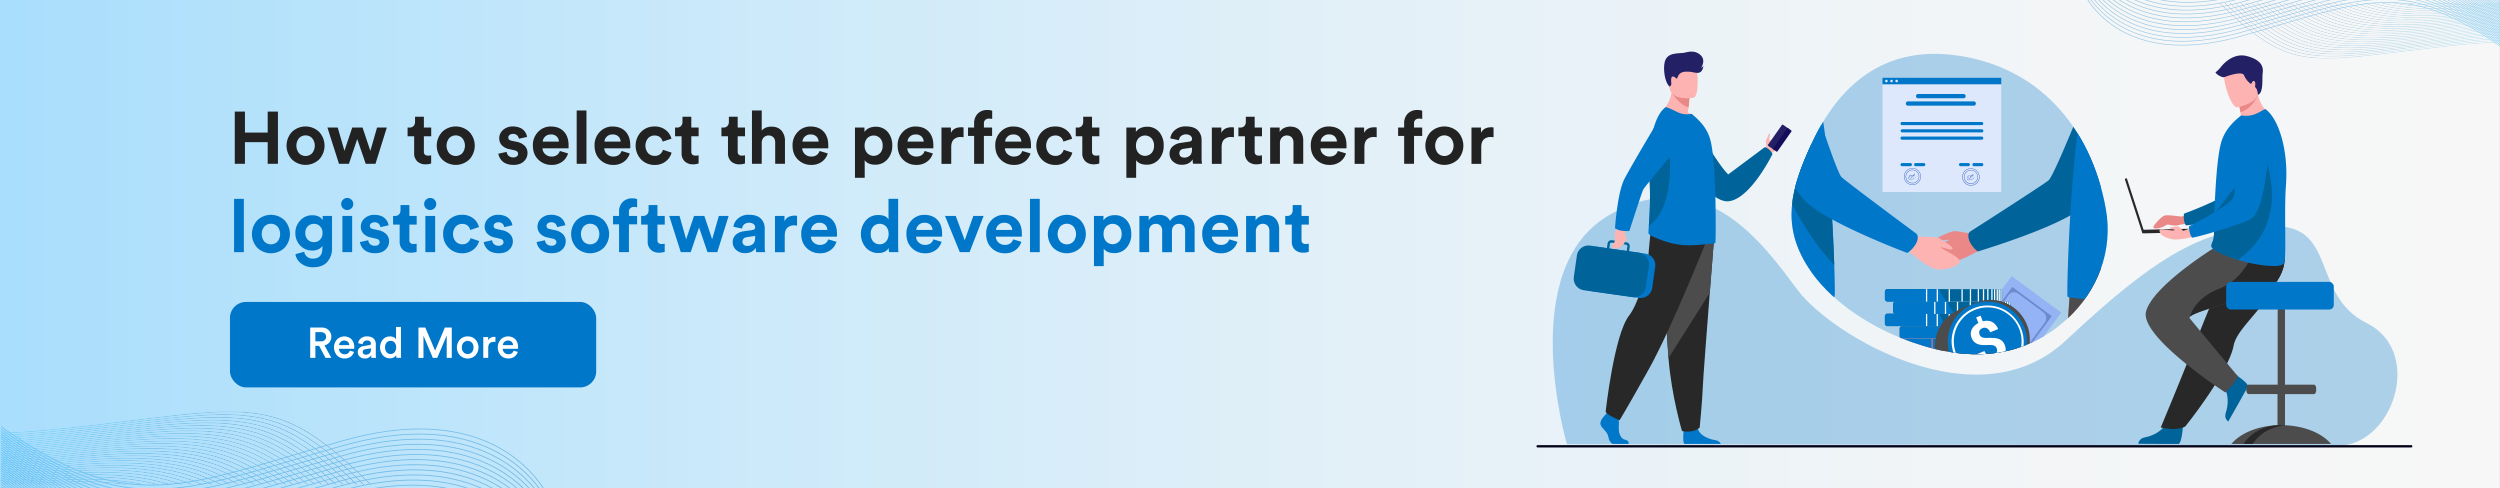 <?xml version="1.0" encoding="UTF-8"?>
<svg xmlns="http://www.w3.org/2000/svg" xmlns:xlink="http://www.w3.org/1999/xlink" id="Layer_1" data-name="Layer 1" viewBox="0 0 2048 400">
  <rect x="0" y="0" width="2048" height="400" fill="#808080" stroke="none"/>
  <defs>
    <style>.cls-1{fill:url(#linear-gradient);}.cls-2{fill:url(#linear-gradient-2);}.cls-3,.cls-4{fill:none;}.cls-3{clip-rule:evenodd;}.cls-5{fill:url(#linear-gradient-3);}.cls-6{opacity:0.4;}.cls-7{clip-path:url(#clip-path);}.cls-8{mask:url(#mask);}.cls-9{fill:url(#linear-gradient-4);}.cls-10{clip-path:url(#clip-path-2);}.cls-11{fill:url(#linear-gradient-5);}.cls-12{clip-path:url(#clip-path-3);}.cls-13{mask:url(#mask-2);}.cls-14{fill:url(#linear-gradient-6);}.cls-15{clip-path:url(#clip-path-4);}.cls-16{fill:url(#linear-gradient-7);}.cls-17,.cls-20{fill:#0077c8;}.cls-18{fill:#222;}.cls-19{fill:#fff;}.cls-20{opacity:0.3;}.cls-21{fill:#010117;}.cls-22{fill:#00649b;}.cls-23{fill:#ea8888;}.cls-24{fill:#282828;}.cls-25{fill:#4c4c4c;}.cls-26{fill:#fdb3b1;}.cls-27{fill:#232065;}.cls-28{fill:#120e59;}.cls-29{clip-path:url(#clip-path-5);}.cls-30{fill:#fb867e;}.cls-31{fill:#dde8fd;}.cls-32{fill:#3662c1;}.cls-33{fill:#93b3f4;}.cls-34,.cls-35{fill:#6d89cf;}.cls-35{opacity:0.5;}.cls-36{fill:#f18a88;}.cls-37{fill:#ed6966;}</style>
    <linearGradient id="linear-gradient" x1="-2403.73" y1="-1760.84" x2="-2495.07" y2="-1460.72" gradientTransform="translate(1733.14 -2091.43) rotate(-90)" gradientUnits="userSpaceOnUse">
      <stop offset="0" stop-color="#fff"></stop>
      <stop offset="1"></stop>
    </linearGradient>
    <linearGradient id="linear-gradient-2" x1="-1968.18" y1="-2548.18" x2="-2037.77" y2="-2319.51" gradientTransform="translate(-477.51 2035) rotate(90)" xlink:href="#linear-gradient"></linearGradient>
    <linearGradient id="linear-gradient-3" x1="29.72" y1="200" x2="2036.66" y2="200" gradientTransform="matrix(1, 0, 0, -1, -0.14, 400)" gradientUnits="userSpaceOnUse">
      <stop offset="0" stop-color="#f7f7f7"></stop>
      <stop offset="0.2" stop-color="#f2f5f7"></stop>
      <stop offset="0.45" stop-color="#e3f0f8"></stop>
      <stop offset="0.72" stop-color="#cae9fa"></stop>
      <stop offset="1" stop-color="#a9defc"></stop>
    </linearGradient>
    <clipPath id="clip-path">
      <path class="cls-3" d="M106.86,397.16h-4.39C81,394,55.81,394,24.76,397.16H18.52c36.12-4.05,64.49-4,88.34,0m13.24,0h-3.23c-26.08-5.39-57.58-5.66-99.43-.73l-6.09.73H5.91q5.58-.69,11.45-1.39C61,390.63,93.36,391.13,120.1,397.16ZM.28,355.19v-.67c21.23-.54,46.94-3,78.9-6.78,10.66-1.26,20.4-2.46,29.51-3.57,104-12.78,125.92-15.47,195.63,53h-.95c-69.11-67.75-91.14-65.05-194.6-52.34-9.23,1.14-19.1,2.35-29.51,3.58C47.27,352.17,21.55,354.64.28,355.19Zm0,1.84v-.66c20.77-.74,45.77-3.22,76.61-6.85,8.51-1,16.26-1.94,23.61-2.83C207.68,333.74,230.62,331,298.72,397.16h-1c-67.5-65.48-90.55-62.7-197.18-49.81-7.55.91-15.5,1.87-23.61,2.83C46.11,353.81,21.08,356.3.28,357Zm0,1.82v-.67c20.3-.9,44.59-3.38,74.33-6.89l17.27-2.05c110.58-13.2,134.65-16.06,201.21,47.92h-1C226.16,333.89,202,336.77,92,349.9L74.68,352C44.92,355.46,20.61,358,.28,358.85Zm0,1.78V360c19.82-1.05,43.4-3.52,72-6.9l10.48-1.23C197,338.32,222.34,335.33,287.43,397.16h-1C222,336,196.51,339.05,82.87,352.5l-10.48,1.23C43.73,357.11,20.13,359.58.28,360.63Zm0,1.76v-.66c19.33-1.18,42.19-3.63,69.75-6.88l3.17-.37C191.34,340.55,218,337.42,281.74,397.16h-1c-63.15-59-90-55.87-207.49-42l-3.18.37C42.52,358.76,19.64,361.22.28,362.39Zm0,1.74v-.67c18.83-1.29,41-3.71,67.46-6.83,71.1-8.38,109.68-12.62,142.57-2.31,21.83,6.85,41.12,20.12,65.72,42.84h-1c-24.27-22.36-43.37-35.44-64.94-42.21-32.75-10.27-71.28-6-142.3,2.34C41.3,360.42,19.14,362.84.28,364.13Zm0,1.71v-.67c18.32-1.38,39.73-3.76,65.17-6.76,71.11-8.38,109.81-12.13,142.82-1.32,20.74,6.79,39.2,19.33,62,40.07h-1c-22.48-20.38-40.75-32.73-61.22-39.44-32.87-10.77-71.52-7-142.54,1.35C40.06,362.07,18.63,364.46.28,365.84Zm0,1.69v-.67c17.8-1.45,38.49-3.8,62.88-6.67,71.11-8.38,109.94-11.64,143.06-.34,19.61,6.69,37.19,18.48,58.26,37.31h-1c-20.75-18.48-38.13-30.08-57.47-36.68-33-11.25-71.76-8-142.78.37C38.82,363.73,18.11,366.08.28,367.53Zm0,1.67v-.67C17.55,367,37.51,364.72,60.87,362c71.11-8.38,110.06-11.15,143.31.65,18.43,6.54,35.09,17.55,54.47,34.54h-1c-19.08-16.65-35.52-27.47-53.68-33.91-33.11-11.75-72-9-143-.62C37.56,365.39,17.58,367.68.28,369.2Zm0,1.65v-.67c16.73-1.56,35.95-3.8,58.3-6.43,71.11-8.38,110.19-10.65,143.56,1.64,17.21,6.34,32.88,16.54,50.63,31.77h-1c-17.45-14.9-32.9-24.91-49.84-31.15-33.24-12.24-72.25-10-143.26-1.6C36.28,367.05,17,369.29.28,370.85Zm0,1.63v-.67c16-1.57,34.22-3.72,55.25-6.19l.76-.09c71.11-8.38,110.32-10.16,143.81,2.63,16,6.08,30.58,15.47,46.74,29h-1c-15.86-13.21-30.27-22.4-45.94-28.38-33.36-12.74-72.49-11-143.5-2.59l-.75.09C34.56,368.76,16.3,370.91.28,372.48Zm0,1.61v-.67C14.49,372,30.44,370.08,48.52,368l5.48-.64c71.11-8.38,110.44-9.67,144.06,3.61,14.64,5.79,28.18,14.33,42.79,26.24h-1.06c-14.31-11.6-27.62-20-42-25.62C164.33,358.31,125.08,359.6,54.07,368l-5.47.64C30.49,370.75,14.52,372.63.28,374.09Zm0,1.6V375c12.42-1.32,26.14-2.95,41.44-4.75l10-1.18c71.12-8.38,110.57-9.17,144.31,4.6,13.29,5.43,25.68,13.11,38.77,23.47h-1.08c-12.79-10.06-24.94-17.55-37.94-22.85-33.61-13.72-73-12.93-144-4.56l-10,1.18C26.47,372.74,12.72,374.36.28,375.69Zm0,1.58v-.67c10.62-1.17,22.17-2.54,34.83-4l14.31-1.7c71.12-8.38,110.7-8.67,144.56,5.6,11.9,5,23.08,11.82,34.67,20.7h-1.09a155.52,155.52,0,0,0-33.84-20.09C160,362.86,120.5,363.16,49.49,371.53q-7.37.86-14.3,1.69C22.5,374.73,10.92,376.1.28,377.27Zm0,1.57v-.67c8.8-1,18.24-2.12,28.41-3.34l18.44-2.19c93.06-11,132.33-7.25,175.31,24.52h-1.16C178.72,366,139.45,362.44,47.2,373.3l-18.43,2.2C18.57,376.71,9.11,377.84.28,378.84Zm0,1.56v-.67c7-.81,14.35-1.7,22.17-2.63l22.39-2.68c89.89-10.59,129.79-6.69,171.27,22.74h-1.2c-41.07-28.8-80.95-32.57-170-22.08l-22.38,2.67C14.68,378.7,7.28,379.59.28,380.4Zm0,1.55v-.67c5.15-.61,10.5-1.26,16.09-1.94,8.31-1,17.11-2.07,26.18-3.14,86.65-10.21,127-6.22,167.1,21h-1.23c-39.69-26.56-80-30.41-165.79-20.3C33.19,378,24.57,379,16.45,380Zm0,1.54v-.67l10.18-1.24c9.33-1.14,19.31-2.36,29.8-3.6,83.33-9.82,124-5.83,162.81,19.18H201.8c-38.4-24.4-79-28.23-161.46-18.52-10.77,1.27-20.61,2.47-29.8,3.6Zm0,1.53v-.67l4.42-.55c10.29-1.27,21.41-2.64,33.27-4,80-9.42,120.81-5.51,158.35,17.4H195c-37.18-22.31-77.94-26.05-157-16.74C26,381.84,15,383.2,4.78,384.46Zm0,1.52v-.67c10.83-1.35,22.58-2.82,35.4-4.33,76.48-9,117.34-5.26,153.73,15.62H188c-36-20.27-76.73-23.86-152.24-15C22.93,383.71,11.14,385.18.28,386.54Zm0,1.52v-.67c10.19-1.29,21.19-2.67,33.11-4.07,72.92-8.59,113.58-5.05,148.86,13.84h-1.47c-34.93-18.3-75.4-21.66-147.31-13.18C21.53,385.39,10.5,386.76.28,388.06Zm0,1.5v-.67c9.56-1.21,19.81-2.5,30.82-3.79,69.27-8.17,109.54-4.91,143.75,12.06h-1.58c-33.85-16.38-73.88-19.44-142.09-11.4C20.1,387.06,9.84,388.35.28,389.56Zm0,1.51v-.67c8.9-1.14,18.39-2.33,28.53-3.52,65.49-7.72,105.17-4.81,138.32,10.28h-1.68c-32.79-14.5-72.17-17.21-136.56-9.62C18.7,388.74,9.19,389.93.28,391.07Zm0,1.5v-.67c8.23-1.06,17-2.15,26.24-3.24,61.6-7.26,100.46-4.76,132.54,8.5H157.2c-31.7-12.66-70.18-15-130.6-7.84C17.28,390.41,8.52,391.51.28,392.57Zm0,1.5v-.67q11.34-1.47,24-3c57.53-6.77,95.3-4.71,126.25,6.73h-2c-30.54-10.84-67.86-12.69-124.13-6.06C15.84,392.09,7.85,393.09.28,394.07Zm0,1.49v-.67q10.31-1.33,21.66-2.68c53.24-6.27,89.62-4.69,119.36,5H139c-29.29-9-65.12-10.4-117-4.29C14.4,393.77,7.17,394.67.28,395.56Zm0,1.49v-.67q9.27-1.19,19.37-2.39c48.65-5.73,83.29-4.68,111.66,3.17h-2.68c-27.84-7.22-61.78-8.06-108.9-2.51Q9.58,395.85.28,397.05Zm88.61.11c-15.8-1.52-33.53-1.54-53.91,0H45.46a313.63,313.63,0,0,1,34.72,0Z"></path>
    </clipPath>
    <mask id="mask" x="0.28" y="328.7" width="304.04" height="68.46" maskUnits="userSpaceOnUse">
      <rect class="cls-1" x="0.28" y="337" width="304.04" height="60.16"></rect>
    </mask>
    <linearGradient id="linear-gradient-4" x1="-1675.18" y1="-2060.28" x2="-1491.38" y2="-2243.31" gradientTransform="translate(2306.96 -1217.48) rotate(-90)" gradientUnits="userSpaceOnUse">
      <stop offset="0" stop-color="#003780"></stop>
      <stop offset="1" stop-color="#29c5ff"></stop>
    </linearGradient>
    <clipPath id="clip-path-2">
      <path class="cls-3" d="M368,400h-3.57c-15.59-2.76-33.87-3.19-55.21,0H305c24.83-4.18,45.65-3.54,63,0m16.08,0H382c-23.13-7.42-53.68-9.6-93.53,0h-2.78C328.05,389.34,360.15,391.87,384.1,400Zm11.2,0h-1.63c-25.94-11.3-63.14-16.13-115.33-1.43L273.26,400h-2.44l7.34-2.07C331.45,382.92,369.18,388.21,395.3,400Zm8.94,0h-1.38c-26.09-14.1-65.74-22-124.19-5.58-6.7,1.89-13.29,3.76-19.66,5.58h-2.42c6.93-2,14.16-4,21.9-6.22C338,377,378,385.47,404.24,400Zm7.53,0h-1.21c-25.78-16.53-67.31-27.82-131.55-9.73-8.91,2.51-17.53,5-25.75,7.33l-8.38,2.4h-2.42l10.62-3c8.12-2.32,16.63-4.76,25.75-7.33C344,371.27,385.93,383.08,411.77,400Zm6.55,0h-1.11c-25.12-18.63-68.09-33.53-137.87-13.88-9.89,2.79-19.37,5.52-28.38,8.11-7,2-13.71,3.94-20.18,5.77h-2.45c7.16-2,14.62-4.16,22.45-6.41,8.92-2.57,18.32-5.27,28.39-8.11C349.85,365.57,393.18,381,418.32,400Zm5.79,0h-1c-24.12-20.39-68.2-39.21-143.41-18-10.78,3-21.13,6-30.93,8.85-11.44,3.31-22.11,6.39-32.19,9.17H214c10.76-2.95,22.2-6.25,34.53-9.81,9.66-2.79,19.86-5.74,30.93-8.85C355.6,359.9,400,379.3,424.11,400Zm5.2,0h-1c-22.84-21.77-67.69-44.89-148.33-22.17-11.87,3.34-22.95,6.56-33.4,9.59-16.25,4.71-31,9-44.67,12.58h-2.63c14.36-3.72,29.88-8.22,47.11-13.22,10.49-3,21.6-6.27,33.41-9.59C361.36,354.23,406.49,378,429.31,400Zm4.68,0h-.9c-21.25-22.7-66.55-50.59-152.74-26.32-12.75,3.59-24.62,7.06-35.79,10.31-21.63,6.31-40.63,11.85-58.05,16h-2.92c18.16-4.22,38-10,60.79-16.65,11.19-3.26,23.09-6.73,35.79-10.31C367.24,348.52,412.79,377.08,434,400Zm4.24,0h-.85c-19.31-23.08-64.73-56.37-156.69-30.47-13.58,3.83-26.23,7.54-38.1,11-28.09,8.23-51.8,15.18-73.46,19.45h-3.58c22.57-4.17,47.28-11.42,76.85-20.09,11.85-3.47,24.49-7.18,38.11-11C373.37,342.74,419,376.76,438.23,400Zm3.86,0h-.82c-17-22.71-62.09-62.26-160.24-34.62-14.43,4.07-27.82,8-40.35,11.71C203.12,388.17,173.24,397,145.5,400h-7.62c29.86-2.09,61.66-11.47,102.61-23.54,12.52-3.7,25.89-7.64,40.36-11.72C379.93,336.84,425.25,377.2,442.09,400ZM1,352v-.81c45,32.37,78.94,46.3,112.82,48.85h-7C75.16,396.15,42.88,382,1,352Zm0,1.93v-.82C37.17,379.26,66,393.72,93.32,400H90.37C63.91,393.4,35.85,379.08,1,353.89Zm0,1.91V355c31.71,23.1,57.67,37.36,81.81,45H80.61C57.08,392.19,31.73,378.15,1,355.8Zm0,1.9v-.83C29.46,377.74,53.21,391.59,75.1,400H73.19C51.83,391.55,28.63,377.92,1,357.7Zm0,1.9v-.83C26.85,377.82,48.73,391.18,68.8,400H67.1C47.49,391.2,26.11,378.08,1,359.6Zm0,1.9v-.83C24.63,378.17,44.88,391,63.41,400H61.87C43.75,391.06,24,378.48,1,361.5Zm0,1.89v-.83C22.68,378.68,41.47,391,58.65,400H57.22C40.42,391.06,22.07,379,1,363.39Zm0,1.88v-.83C21,379.34,38.42,391,54.39,400H53C37.41,391.16,20.37,379.72,1,365.27Zm0,1.89v-.84C19.37,380.09,35.61,391.21,50.48,400H49.15A562.72,562.72,0,0,1,1,367.16ZM1,369v-.83C17.92,380.93,33,391.44,46.84,400H45.58C32.08,391.6,17.4,381.35,1,369Zm0,1.88v-.83l.42.31c15.41,11.6,29.27,21.41,42,29.6H42.22C29.68,391.91,16.09,382.28,1,370.93Zm0,1.87V372l1.5,1.13c13.73,10.33,26.2,19.26,37.75,26.91H39c-11.33-7.54-23.54-16.28-36.95-26.38Zm0,1.88v-.83l2.58,1.94C15.7,384.91,26.82,393,37.19,400H36c-10.15-6.93-21-14.79-32.84-23.69Zm0,1.87v-.83l3.66,2.76c10.59,8,20.41,15.13,29.61,21.53H33.1c-9-6.27-18.55-13.25-28.85-21Zm0,1.88v-.83l4.75,3.57C14.85,388,23.38,394.29,31.44,400H30.29c-7.84-5.57-16.12-11.66-24.95-18.31Zm0,1.88v-.84l5.83,4.39c7.69,5.79,15,11.17,21.88,16.15H27.56q-10-7.25-21.14-15.62Zm0,1.87v-.83l6.91,5.2Q17.38,393.68,26,400H24.91q-8.34-6.09-17.41-12.93Zm0,1.88v-.83l3.59,2.69L9,389.23q7.49,5.64,14.44,10.77H22.3q-6.63-4.89-13.72-10.24l-4.4-3.31Zm0,1.88v-.83l8.47,6.36.6.46q5.55,4.18,10.8,8.08H19.74q-4.9-3.66-10.08-7.55l-.6-.45Zm0,1.88V387q4.95,3.7,10.15,7.63L18.32,400H17.21l-6.47-4.86Zm0,1.88v-.83l11.24,8.44,3.58,2.7h-1.1l-2.88-2.17Zm0,1.89v-.84L13.31,400h-1.1Q6.43,395.65,1,391.58Zm0,1.88v-.83q4.78,3.58,9.83,7.37H9.71Zm0,1.89v-.83L8.32,400H7.21Zm0,1.89v-.82L5.8,400H4.69Zm0,1.9v-.83L3.26,400H2.15Zm443.79.86c-14-21.21-58.33-68.36-163.42-38.76-15.24,4.29-29.35,8.48-42.52,12.39C141,402.66,94.27,416.5,1,350v-.82C94.27,415.81,140.88,402,238.65,373c13.16-3.91,27.25-8.09,42.53-12.39,106.07-29.88,150.53,18.22,164.39,39.4Z"></path>
    </clipPath>
    <linearGradient id="linear-gradient-5" x1="-1708.97" y1="-2015.92" x2="-1476.71" y2="-2149.42" gradientTransform="translate(2306.96 -1217.48) rotate(-90)" gradientUnits="userSpaceOnUse">
      <stop offset="0" stop-color="#016eb8"></stop>
      <stop offset="1" stop-color="#069ef2"></stop>
    </linearGradient>
    <clipPath id="clip-path-3">
      <path class="cls-3" d="M1968.14,2.16h3.35c16.38,2.39,35.55,2.41,59.21,0h4.76c-27.53,3.09-49.14,3.06-67.32,0m-10.08,0h2.46c19.87,4.11,43.87,4.32,75.76.56l4.64-.56h4.14q-4.24.54-8.72,1.06C2003.11,7.14,1978.43,6.76,1958.06,2.16Zm91.29,32v.51c-16.18.41-35.76,2.3-60.12,5.17-8.12,1-15.54,1.87-22.48,2.72-79.23,9.73-95.94,11.78-149-40.38h.72c52.66,51.62,69.44,49.56,148.27,39.88,7-.87,14.55-1.79,22.48-2.72C2013.55,36.44,2033.15,34.56,2049.35,34.14Zm0-1.4v.5c-15.83.56-34.87,2.45-58.37,5.22l-18,2.16c-81.66,9.87-99.14,12-151-38.46h.72c51.44,49.89,69,47.77,150.24,38,5.75-.7,11.81-1.43,18-2.16C2014.43,35.19,2033.5,33.3,2049.35,32.74Zm0-1.39v.51c-15.47.69-34,2.58-56.63,5.25l-13.16,1.56C1895.3,48.73,1877,50.91,1826.26,2.16h.73c50.26,48.21,68.68,46,152.51,36,4.09-.49,8.34-1,13.16-1.56C2015.33,33.93,2033.86,32,2049.35,31.35Zm0-1.36v.51c-15.1.8-33.06,2.68-54.88,5.25l-8,1c-87,10.3-106.32,12.57-155.91-34.54h.73c49.16,46.57,68.54,44.28,155.12,34l8-.94C2016.25,32.68,2034.23,30.79,2049.35,30Zm0-1.34v.51c-14.73.9-32.14,2.76-53.14,5.24l-2.42.28c-90,10.61-110.34,13-158.89-32.52h.74c48.11,45,68.55,42.57,158.09,32l2.42-.29C2017.17,31.42,2034.6,29.55,2049.35,28.65Zm0-1.32v.51c-14.35,1-31.21,2.82-51.4,5.2-54.17,6.39-83.57,9.62-108.62,1.76-16.64-5.22-31.34-15.32-50.07-32.64h.74c18.49,17,33,27,49.48,32.16,25,7.83,54.31,4.59,108.42-1.78C2018.1,30.16,2035,28.31,2049.35,27.33Zm0-1.3v.5c-14,1-30.27,2.87-49.65,5.16-54.18,6.38-83.67,9.24-108.82,1C1875.08,27.52,1861,18,1843.64,2.16h.75c17.13,15.53,31,24.94,46.65,30.05,25,8.21,54.49,5.35,108.6-1C2019,28.9,2035.37,27.08,2049.35,26Zm0-1.29v.51c-13.56,1.11-29.32,2.89-47.91,5.08-54.18,6.39-83.76,8.87-109,.26-14.94-5.1-28.34-14.08-44.39-28.43h.76c15.82,14.08,29.06,22.92,43.79,28,25.14,8.58,54.68,6.09,108.79-.28C2020,27.64,2035.77,25.85,2049.35,24.74Zm0-1.27V24c-13.16,1.15-28.36,2.9-46.16,5-54.18,6.38-83.86,8.49-109.2-.5-14-5-26.73-13.37-41.49-26.32h.76c14.54,12.69,27.07,20.93,40.9,25.84,25.23,9,54.87,6.85,109,.47C2021,26.37,2036.17,24.62,2049.35,23.47Zm0-1.26v.51c-12.75,1.19-27.39,2.89-44.42,4.9-54.18,6.39-84,8.12-109.38-1.25-13.11-4.83-25-12.6-38.58-24.21h.79c13.29,11.35,25.06,19,38,23.73,25.33,9.33,55,7.6,109.15,1.23C2021.92,25.11,2036.58,23.4,2049.35,22.21Zm0-1.24v.51c-12.19,1.19-26.08,2.83-42.1,4.72l-.57.06c-54.19,6.39-84.06,7.74-109.58-2-12.15-4.64-23.3-11.79-35.6-22.1h.78c12.09,10.07,23.07,17.07,35,21.63,25.42,9.7,55.24,8.35,109.34,2l.57-.07C2023.23,23.8,2037.14,22.17,2049.35,21Zm0-1.23v.51c-10.83,1.11-23,2.54-36.76,4.17l-4.17.49c-54.18,6.38-84.15,7.36-109.76-2.76-11.16-4.4-21.48-10.91-32.6-20h.8c10.91,8.84,21.05,15.2,32,19.52,25.52,10.08,55.42,9.1,109.52,2.73l4.18-.5C2026.33,22.29,2038.5,20.85,2049.35,19.74Zm0-1.22V19c-9.46,1-19.92,2.25-31.57,3.62l-7.61.9c-54.19,6.39-84.25,7-110-3.51-10.12-4.13-19.56-10-29.53-17.88h.82c9.74,7.67,19,13.37,28.9,17.42C1926,30,1956,29.42,2010.11,23.05l7.61-.9C2029.39,20.77,2039.87,19.53,2049.35,18.52Zm0-1.2v.51c-8.09.89-16.89,1.93-26.54,3.08l-10.9,1.29c-54.19,6.38-84.34,6.61-110.14-4.26a119.24,119.24,0,0,1-26.42-15.78h.84A117.62,117.62,0,0,0,1902,17.47c25.69,10.83,55.79,10.6,109.88,4.22l10.9-1.29C2032.42,19.26,2041.24,18.21,2049.35,17.32Zm0-1.2v.51c-6.71.76-13.9,1.62-21.65,2.54-4.36.52-8.89,1.07-14,1.67-70.91,8.36-100.83,5.53-133.57-18.68h.88c32.43,23.72,62.35,26.46,132.63,18.18l14-1.67C2035.42,17.74,2042.62,16.88,2049.35,16.12Zm0-1.19v.51c-5.32.62-10.93,1.29-16.89,2l-17.06,2c-68.49,8.07-98.89,5.1-130.49-17.33h.91c31.3,22,61.68,24.82,129.52,16.82,6.18-.72,11.75-1.39,17.06-2C2038.38,16.23,2044,15.55,2049.35,14.93Zm0-1.18v.51l-12.26,1.48c-6.33.76-13,1.58-19.94,2.39-66,7.78-96.79,4.74-127.32-16h.93c30.24,20.24,61,23.17,126.33,15.47,7.18-.85,13.75-1.64,19.94-2.39Zm0-1.17v.51l-7.76.94c-7.1.87-14.71,1.8-22.7,2.75-63.49,7.48-94.51,4.44-124-14.62h1c29.26,18.59,60.21,21.51,123,14.11,8.2-1,15.7-1.88,22.7-2.74Zm0-1.17v.51l-3.37.42c-7.84,1-16.31,2-25.35,3.08-60.91,7.18-92,4.2-120.65-13.26h1c28.33,17,59.38,19.85,119.6,12.76,9.19-1.09,17.58-2.12,25.34-3.08Zm0-1.16v.51c-8.25,1-17.21,2.15-27,3.31-58.28,6.86-89.41,4-117.13-11.91h1.08c27.45,15.45,58.46,18.18,116,11.4C2032.09,12.41,2041.07,11.29,2049.35,10.25Zm0-1.15v.51c-7.77,1-16.15,2-25.23,3.1-55.55,6.55-86.53,3.85-113.41-10.55h1.12c26.61,14,57.44,16.5,112.23,10.05C2033.16,11.13,2041.56,10.08,2049.35,9.1Zm0-1.15v.51c-7.28.93-15.09,1.91-23.48,2.89-52.78,6.22-83.46,3.75-109.53-9.19h1.2c25.8,12.48,56.3,14.81,108.27,8.69C2034.25,9.86,2042.07,8.88,2049.35,8Zm0-1.15v.51c-6.78.87-14,1.78-21.74,2.69-49.9,5.88-80.13,3.66-105.38-7.84h1.28c25,11.05,55,13.12,104,7.34C2035.32,8.58,2042.56,7.67,2049.35,6.8Zm0-1.14v.51c-6.27.81-12.92,1.64-20,2.47-46.94,5.53-76.54,3.62-101-6.48h1.41c24.15,9.65,53.47,11.4,99.51,6C2036.4,7.3,2043.07,6.47,2049.35,5.66Zm0-1.14V5c-5.76.74-11.83,1.5-18.25,2.26-43.83,5.16-72.61,3.59-96.19-5.13h1.55c23.28,8.26,51.71,9.68,94.58,4.62C2037.5,6,2043.59,5.26,2049.35,4.52Zm0-1.14v.51q-7.86,1-16.5,2c-40.57,4.78-68.29,3.58-90.95-3.77h1.75c22.31,6.89,49.61,7.93,89.14,3.27Q2041.49,4.4,2049.35,3.38Zm0-1.13v.51c-4.71.6-9.62,1.21-14.76,1.82-37.07,4.36-63.46,3.56-85.07-2.42h2c21.21,5.51,47.07,6.14,83,1.91Q2042.27,3.16,2049.35,2.25Zm-67.52-.09a239.87,239.87,0,0,0,41.08,0h-8a237.92,237.92,0,0,1-26.46,0Z"></path>
    </clipPath>
    <mask id="mask-2" x="1817.7" y="2.16" width="231.65" height="52.16" maskUnits="userSpaceOnUse">
      <rect class="cls-2" x="1817.7" y="2.16" width="231.65" height="45.84"></rect>
    </mask>
    <linearGradient id="linear-gradient-6" x1="-1205.01" y1="-2912.94" x2="-1064.97" y2="-3052.4" gradientTransform="translate(-1051.33 1161.04) rotate(90)" xlink:href="#linear-gradient-4"></linearGradient>
    <clipPath id="clip-path-4">
      <path class="cls-3" d="M1769.17,0h2.71c11.88,2.1,25.81,2.43,42.07,0h3.23c-18.91,3.18-34.78,2.7-48,0m-12.26,0h1.63c17.62,5.66,40.9,7.32,71.26,0h2.12C1799.61,8.12,1775.16,6.19,1756.91,0Zm-8.53,0h1.24c19.77,8.61,48.11,12.29,87.88,1.09L1841.36,0h1.86l-5.59,1.58C1797,13,1768.28,9,1748.38,0Zm-6.81,0h1c19.88,10.74,50.09,16.79,94.62,4.25l15-4.25h1.85c-5.28,1.51-10.79,3.08-16.69,4.74C1792.08,17.5,1761.54,11.07,1741.57,0Zm-5.74,0h.92C1756.4,12.6,1788,21.2,1837,7.41c6.79-1.91,13.36-3.79,19.62-5.58L1863,0h1.84l-8.09,2.31c-6.18,1.77-12.67,3.63-19.62,5.59C1787.45,21.89,1755.52,12.89,1735.83,0Zm-5,0h.85c19.13,14.2,51.87,25.55,105,10.57,7.54-2.12,14.76-4.2,21.62-6.17,5.34-1.54,10.45-3,15.38-4.4h1.86c-5.45,1.54-11.13,3.17-17.1,4.89-6.8,2-14,4-21.63,6.17C1783,26.23,1750,14.46,1730.84,0Zm-4.41,0h.77c18.39,15.54,52,29.87,109.27,13.73,8.22-2.31,16.1-4.59,23.57-6.74,8.71-2.52,16.85-4.87,24.53-7h1.91c-8.19,2.25-16.91,4.76-26.3,7.47-7.36,2.13-15.14,4.37-23.57,6.75C1778.63,30.55,1744.81,15.77,1726.43,0Zm-4,0h.73c17.4,16.59,51.57,34.2,113,16.89,9-2.55,17.49-5,25.45-7.3,12.39-3.6,23.61-6.85,34-9.59h2c-10.94,2.83-22.77,6.26-35.9,10.07-8,2.32-16.45,4.78-25.45,7.31C1774.24,34.87,1739.85,16.79,1722.47,0Zm-3.57,0h.69c16.19,17.3,50.7,38.55,116.37,20.05,9.72-2.74,18.76-5.37,27.27-7.85,16.48-4.81,31-9,44.23-12.2h2.22c-13.83,3.21-29,7.62-46.31,12.68-8.53,2.49-17.59,5.13-27.27,7.86C1769.76,39.22,1735.05,17.46,1718.9,0Zm-3.23,0h.65c14.71,17.59,49.31,43,119.38,23.21,10.35-2.91,20-5.74,29-8.39,21.4-6.28,39.47-11.57,56-14.82h2.73c-17.2,3.18-36,8.7-58.55,15.31-9,2.64-18.66,5.47-29,8.39C1765.09,43.63,1730.32,17.71,1715.67,0Zm-2.94,0h.63c12.91,17.3,47.3,47.44,122.09,26.37,11-3.09,21.19-6.1,30.74-8.92C1894.8,9,1917.57,2.3,1938.71,0h5.8c-22.75,1.59-47,8.74-78.18,17.94-9.54,2.81-19.73,5.82-30.75,8.92C1760.09,48.12,1725.56,17.37,1712.73,0Zm336.08,36.6v.62c-34.31-24.67-60.14-35.28-86-37.22h5.36C1992.29,2.93,2016.9,13.69,2048.81,36.6Zm0-1.47v.63c-27.57-20-49.54-31-70.35-35.76h2.25C2000.87,5,2022.25,15.94,2048.81,35.13Zm0-1.45v.63c-24.16-17.6-43.94-28.46-62.33-34.31h1.66C2006.08,6,2025.39,16.64,2048.81,33.68Zm0-1.45v.63C2027.11,17,2009,6.41,1992.35,0h1.45C2010.08,6.44,2027.75,16.82,2048.81,32.23Zm0-1.45v.63C2029.11,16.9,2012.43,6.72,1997.15,0h1.29C2013.38,6.7,2029.67,16.7,2048.81,30.78Zm0-1.45V30c-18-13.33-33.44-23.1-47.56-30h1.17C2016.23,6.81,2031.3,16.39,2048.81,29.33Zm0-1.44v.64C2032.29,16.24,2018,6.88,2004.88,0H2006C2018.77,6.81,2032.75,16,2048.81,27.89Zm0-1.43v.63C2033.6,15.74,2020.29,6.83,2008.12,0h1.05C2021.06,6.73,2034,15.45,2048.81,26.46Zm0-1.44v.64A424.71,424.71,0,0,0,2011.1,0h1A429.57,429.57,0,0,1,2048.81,25Zm0-1.43v.63c-12.9-9.69-24.39-17.7-34.94-24.22h1C2025.12,6.4,2036.31,14.21,2048.81,23.59Zm0-1.43v.63l-.32-.24c-11.74-8.84-22.3-16.31-32-22.55h.94c9.55,6.16,19.9,13.5,31.39,22.15Zm0-1.43v.63l-1.14-.86c-10.46-7.87-20-14.67-28.77-20.5h.92c8.63,5.74,17.93,12.41,28.15,20.1Zm0-1.43v.63l-2-1.48c-9.23-6.95-17.71-13.08-25.61-18.45h.9c7.73,5.28,16,11.27,25,18.05Zm0-1.43v.63L2046,16.4C2038,10.33,2030.47,4.88,2023.46,0h.89c6.84,4.78,14.13,10.09,22,16Zm0-1.43v.64l-3.62-2.73c-6.94-5.23-13.44-10-19.58-14.35h.88c6,4.24,12.28,8.88,19,14Zm0-1.43v.64l-4.44-3.35C2038.51,7.89,2033,3.8,2027.7,0h.86q7.65,5.52,16.11,11.9Zm0-1.43v.64l-5.26-4Q2036.32,4.82,2029.73,0h.86q6.35,4.65,13.26,9.85Zm0-1.43v.64l-2.73-2.06-3.36-2.53q-5.7-4.29-11-8.2h.85q5.06,3.74,10.46,7.8l3.35,2.53Zm0-1.43v.63l-6.45-4.85-.46-.35Q2037.67,3,2033.67,0h.85q3.75,2.79,7.68,5.75l.46.35Zm0-1.43v.63l-7.74-5.82L2035.6,0h.85l4.93,3.7Zm0-1.44v.64l-8.56-6.43L2037.51,0h.85l2.19,1.65Q2044.8,4.85,2048.81,7.85Zm0-1.43v.63l-9.39-7h.84Zm0-1.44v.63c-2.43-1.81-4.93-3.69-7.49-5.61h.84Zm0-1.44v.63L2043.23,0h.84Zm0-1.44v.63L2045.14,0h.85Zm0-1.45v.63L2047.08,0h.85ZM1710.68,0c10.68,16.16,44.44,52.09,124.51,29.53,11.62-3.27,22.36-6.46,32.4-9.44,74.56-22.12,110.15-32.66,181.22,18v.62C1977.74-12,1942.23-1.52,1867.73,20.58c-10,3-20.76,6.16-32.4,9.44-80.82,22.76-114.69-13.88-125.25-30Z"></path>
    </clipPath>
    <linearGradient id="linear-gradient-7" x1="-1230.75" y1="-2879.14" x2="-1053.8" y2="-2980.86" gradientTransform="translate(-1051.33 1161.04) rotate(90)" xlink:href="#linear-gradient-5"></linearGradient>
    <clipPath id="clip-path-5">
      <path class="cls-4" d="M1693.67,261c-38.88,35.75-87.25,35.68-136.45,15.86h0c-28.79-11.6-59.25-31.73-75.81-57.66-22.39-34.6-14.58-64.37,2.69-101.6,22.92-49.44,60-78.75,114.61-72.71,70.06,7.76,114.29,58.71,126.39,126.39C1731.19,205.33,1718.33,238.29,1693.67,261Z"></path>
    </clipPath>
  </defs>
  <rect class="cls-5" x="-0.07" width="2048" height="400" transform="translate(2047.86 400) rotate(-180)"></rect>
  <g class="cls-6">
    <g class="cls-7">
      <g class="cls-8">
        <rect class="cls-9" x="0.28" y="328.7" width="304.04" height="68.46"></rect>
      </g>
    </g>
    <g class="cls-10">
      <rect class="cls-11" x="0.99" y="330.72" width="444.58" height="85.78"></rect>
    </g>
  </g>
  <g class="cls-6">
    <g class="cls-12">
      <g class="cls-13">
        <rect class="cls-14" x="1817.7" y="2.16" width="231.65" height="52.16"></rect>
      </g>
    </g>
    <g class="cls-15">
      <rect class="cls-16" x="1710.08" y="-12.57" width="338.73" height="65.36"></rect>
    </g>
  </g>
  <rect class="cls-17" x="188.39" y="247.36" width="300" height="70" rx="13.11"></rect>
  <path class="cls-18" d="M227.68,134.18h-8.39V116.45H200.65v17.73h-8.32V91.41h8.32V108.6h18.64V91.41h8.39Z"></path>
  <path class="cls-18" d="M239.17,108.06a16.12,16.12,0,0,1,22.26,0,16.58,16.58,0,0,1,0,22.56,16.12,16.12,0,0,1-22.26,0,16.58,16.58,0,0,1,0-22.56ZM245,125.55a7.49,7.49,0,0,0,10.68,0,9.86,9.86,0,0,0,0-12.42,7.51,7.51,0,0,0-10.68,0,9.86,9.86,0,0,0,0,12.42Z"></path>
  <path class="cls-18" d="M288.54,104.5H297l6.39,19.12,5.49-19.12h8l-9.29,29.68h-8l-6.94-20.27-6.81,20.27h-8.15l-9.47-29.68h8.45l5.49,19.06Z"></path>
  <path class="cls-18" d="M347.24,95.63v8.87h6v7.12h-6v12.43a3.51,3.51,0,0,0,.84,2.65,3.81,3.81,0,0,0,2.65.78,9.7,9.7,0,0,0,2.48-.24v6.64a12.07,12.07,0,0,1-4.53.72,9.48,9.48,0,0,1-6.87-2.44,8.91,8.91,0,0,1-2.54-6.73V111.62H333.9V104.5h1.51a4.34,4.34,0,0,0,3.41-1.3A4.88,4.88,0,0,0,340,99.8V95.63Z"></path>
  <path class="cls-18" d="M362.22,108.06a16.12,16.12,0,0,1,22.26,0,16.55,16.55,0,0,1,0,22.56,16.12,16.12,0,0,1-22.26,0,16.58,16.58,0,0,1,0-22.56Zm5.8,17.49a7.47,7.47,0,0,0,10.67,0,9.86,9.86,0,0,0,0-12.42,7.5,7.5,0,0,0-10.67,0,9.83,9.83,0,0,0,0,12.42Z"></path>
  <path class="cls-18" d="M408.22,125.92l6.88-1.51a4.59,4.59,0,0,0,1.53,3.22,5.54,5.54,0,0,0,3.89,1.3,4.45,4.45,0,0,0,2.9-.84,2.66,2.66,0,0,0,1-2.11q0-2.24-3.2-2.9l-3.92-.9a11.29,11.29,0,0,1-6.25-3.26,8.22,8.22,0,0,1-2.08-5.61,8.9,8.9,0,0,1,3.17-6.88,11.45,11.45,0,0,1,7.93-2.83,14.93,14.93,0,0,1,5.31.87A9.3,9.3,0,0,1,429,106.7a11.14,11.14,0,0,1,1.93,2.75,9.52,9.52,0,0,1,.85,2.71l-6.7,1.51a4.91,4.91,0,0,0-1.42-2.77,4.61,4.61,0,0,0-3.47-1.21,4.33,4.33,0,0,0-2.68.84,2.56,2.56,0,0,0-1.12,2.11c0,1.45.91,2.34,2.72,2.66l4.22.9a12.15,12.15,0,0,1,6.54,3.32,8.17,8.17,0,0,1,2.27,5.79,9.22,9.22,0,0,1-3,6.88c-2,1.93-4.85,2.89-8.5,2.89a15.79,15.79,0,0,1-5.61-.93,9.77,9.77,0,0,1-3.83-2.41,12,12,0,0,1-2.06-3A9.72,9.72,0,0,1,408.22,125.92Z"></path>
  <path class="cls-18" d="M458.65,123.68l6.69,2a12.77,12.77,0,0,1-4.73,6.76,14.18,14.18,0,0,1-8.78,2.65A15,15,0,0,1,441,130.77q-4.46-4.31-4.46-11.55A15.3,15.3,0,0,1,440.85,108a14,14,0,0,1,10.26-4.37q6.87,0,10.77,4.1T465.77,119q0,.48,0,1.08c0,.41,0,.73,0,1l-.06.42H444.41a6.62,6.62,0,0,0,2.29,4.83,7.59,7.59,0,0,0,5.19,1.93Q457,128.21,458.65,123.68ZM444.59,116h13.27a6.14,6.14,0,0,0-1.78-4.16,6.47,6.47,0,0,0-4.85-1.69,6.37,6.37,0,0,0-4.71,1.81A6.11,6.11,0,0,0,444.59,116Z"></path>
  <path class="cls-18" d="M480.42,134.18h-8V90.51h8Z"></path>
  <path class="cls-18" d="M509.2,123.68l6.69,2a12.77,12.77,0,0,1-4.73,6.76,14.2,14.2,0,0,1-8.78,2.65,15,15,0,0,1-10.86-4.31q-4.45-4.31-4.46-11.55A15.3,15.3,0,0,1,491.4,108a14,14,0,0,1,10.26-4.37q6.87,0,10.76,4.1T516.31,119q0,.48,0,1.08c0,.41,0,.73,0,1l-.06.42H495a6.62,6.62,0,0,0,2.29,4.83,7.59,7.59,0,0,0,5.19,1.93Q507.57,128.21,509.2,123.68ZM495.14,116h13.27a6.14,6.14,0,0,0-1.78-4.16,6.47,6.47,0,0,0-4.85-1.69,6.37,6.37,0,0,0-4.71,1.81A6.11,6.11,0,0,0,495.14,116Z"></path>
  <path class="cls-18" d="M536.28,111a7.19,7.19,0,0,0-5.37,2.23,9.62,9.62,0,0,0,0,12.21,7.24,7.24,0,0,0,5.4,2.26,6.67,6.67,0,0,0,4.53-1.47,7.5,7.5,0,0,0,2.29-3.53l7.06,2.35a13.49,13.49,0,0,1-4.71,7.06,14,14,0,0,1-9.17,3,15.11,15.11,0,0,1-11.13-4.49,16.46,16.46,0,0,1-.06-22.53,14.82,14.82,0,0,1,11-4.46,14.3,14.3,0,0,1,9.29,2.92,12.93,12.93,0,0,1,4.64,7.09L542.86,116Q541.41,111,536.28,111Z"></path>
  <path class="cls-18" d="M566.32,95.63v8.87h6v7.12h-6v12.43a3.47,3.47,0,0,0,.85,2.65,3.8,3.8,0,0,0,2.65.78,9.56,9.56,0,0,0,2.47-.24v6.64a12,12,0,0,1-4.52.72,9.48,9.48,0,0,1-6.88-2.44,8.9,8.9,0,0,1-2.53-6.73V111.62H553V104.5h1.51a4.37,4.37,0,0,0,3.41-1.3,4.88,4.88,0,0,0,1.17-3.4V95.63Z"></path>
  <path class="cls-18" d="M604.32,95.63v8.87h6v7.12h-6v12.43a3.47,3.47,0,0,0,.85,2.65,3.8,3.8,0,0,0,2.65.78,9.56,9.56,0,0,0,2.47-.24v6.64a12,12,0,0,1-4.52.72,9.48,9.48,0,0,1-6.88-2.44,8.9,8.9,0,0,1-2.53-6.73V111.62H591V104.5h1.51a4.36,4.36,0,0,0,3.41-1.3,4.88,4.88,0,0,0,1.17-3.4V95.63Z"></path>
  <path class="cls-18" d="M624,116.75v17.43h-8V90.51h8V107q2.71-3.25,8-3.25t8.23,3.28a12.63,12.63,0,0,1,2.81,8.48v18.7h-8V116.87a6.52,6.52,0,0,0-1.35-4.29,5.86,5.86,0,0,0-8.09,0A6.48,6.48,0,0,0,624,116.75Z"></path>
  <path class="cls-18" d="M671.4,123.68l6.69,2a12.77,12.77,0,0,1-4.73,6.76,14.18,14.18,0,0,1-8.78,2.65,15,15,0,0,1-10.86-4.31q-4.46-4.31-4.46-11.55A15.3,15.3,0,0,1,653.6,108a14,14,0,0,1,10.26-4.37q6.87,0,10.77,4.1T678.52,119q0,.48,0,1.08c0,.41,0,.73,0,1l-.06.42H657.16a6.59,6.59,0,0,0,2.3,4.83,7.54,7.54,0,0,0,5.18,1.93Q669.77,128.21,671.4,123.68ZM657.34,116h13.27a6.18,6.18,0,0,0-1.77-4.16,6.51,6.51,0,0,0-4.86-1.69,6.37,6.37,0,0,0-4.71,1.81A6.11,6.11,0,0,0,657.34,116Z"></path>
  <path class="cls-18" d="M708.38,145.64h-8V104.5h7.78v3.62a8.44,8.44,0,0,1,3.5-3.05,12.2,12.2,0,0,1,5.61-1.23,12.52,12.52,0,0,1,10,4.31,16.58,16.58,0,0,1,3.68,11.13A16.29,16.29,0,0,1,727,130.5a12.82,12.82,0,0,1-10.1,4.4q-5.91,0-8.56-3.62ZM721,125.46a8.67,8.67,0,0,0,2.08-6.12,8.57,8.57,0,0,0-2.08-6.09,7.36,7.36,0,0,0-10.58,0,8.53,8.53,0,0,0-2.12,6.06,8.62,8.62,0,0,0,2.12,6.09,7.29,7.29,0,0,0,10.58,0Z"></path>
  <path class="cls-18" d="M757.48,123.68l6.69,2a12.77,12.77,0,0,1-4.73,6.76,14.2,14.2,0,0,1-8.78,2.65,15,15,0,0,1-10.86-4.31q-4.45-4.31-4.46-11.55A15.3,15.3,0,0,1,739.68,108a14,14,0,0,1,10.26-4.37q6.87,0,10.76,4.1T764.6,119c0,.32,0,.68,0,1.08s0,.73,0,1l-.06.42H743.24a6.62,6.62,0,0,0,2.29,4.83,7.59,7.59,0,0,0,5.19,1.93Q755.85,128.21,757.48,123.68ZM743.42,116h13.27a6.14,6.14,0,0,0-1.78-4.16,6.47,6.47,0,0,0-4.85-1.69,6.37,6.37,0,0,0-4.71,1.81A6.11,6.11,0,0,0,743.42,116Z"></path>
  <path class="cls-18" d="M789.33,104.38v8.08a12.41,12.41,0,0,0-2.42-.24,7.87,7.87,0,0,0-5.55,2c-1.4,1.31-2.11,3.45-2.11,6.43v13.57h-8V104.5H779v4.4q2.18-4.64,8.45-4.64C787.9,104.26,788.52,104.3,789.33,104.38Z"></path>
  <path class="cls-18" d="M810.2,97.14a4.67,4.67,0,0,0-2.93.94,3.73,3.73,0,0,0-1.24,3.16v3.26h6.7v6.88H806v22.8H798v-22.8h-5V104.5h5v-3.38a11,11,0,0,1,2.93-8,10.46,10.46,0,0,1,7.87-3,10.09,10.09,0,0,1,4,.61v6.75A9.13,9.13,0,0,0,810.2,97.14Z"></path>
  <path class="cls-18" d="M837.46,123.68l6.7,2a12.84,12.84,0,0,1-4.74,6.76,14.17,14.17,0,0,1-8.77,2.65,15,15,0,0,1-10.86-4.31q-4.47-4.31-4.47-11.55A15.27,15.27,0,0,1,819.67,108a13.94,13.94,0,0,1,10.25-4.37c4.59,0,8.17,1.36,10.77,4.1s3.89,6.49,3.89,11.28q0,.48,0,1.08c0,.41,0,.73,0,1l-.06.42H823.23a6.58,6.58,0,0,0,2.29,4.83,7.57,7.57,0,0,0,5.19,1.93C834.12,128.21,836.38,126.7,837.46,123.68ZM823.41,116h13.27a6.19,6.19,0,0,0-1.78-4.16,6.51,6.51,0,0,0-4.86-1.69,6.33,6.33,0,0,0-4.7,1.81A6.07,6.07,0,0,0,823.41,116Z"></path>
  <path class="cls-18" d="M864.55,111a7.16,7.16,0,0,0-5.37,2.23,9.62,9.62,0,0,0,0,12.21,7.21,7.21,0,0,0,5.4,2.26,6.65,6.65,0,0,0,4.52-1.47,7.36,7.36,0,0,0,2.29-3.53l7.06,2.35a13.37,13.37,0,0,1-4.71,7.06,14,14,0,0,1-9.16,3,15.08,15.08,0,0,1-11.13-4.49,16.43,16.43,0,0,1-.06-22.53,14.78,14.78,0,0,1,10.94-4.46,14.3,14.3,0,0,1,9.29,2.92,13,13,0,0,1,4.65,7.09L871.12,116A6.27,6.27,0,0,0,864.55,111Z"></path>
  <path class="cls-18" d="M894.59,95.63v8.87h6v7.12h-6v12.43a3.51,3.51,0,0,0,.84,2.65,3.81,3.81,0,0,0,2.65.78,9.7,9.7,0,0,0,2.48-.24v6.64a12.07,12.07,0,0,1-4.53.72,9.48,9.48,0,0,1-6.87-2.44,8.91,8.91,0,0,1-2.54-6.73V111.62h-5.37V104.5h1.51a4.34,4.34,0,0,0,3.41-1.3,4.88,4.88,0,0,0,1.18-3.4V95.63Z"></path>
  <path class="cls-18" d="M930.72,145.64h-8V104.5h7.79v3.62a8.4,8.4,0,0,1,3.49-3.05,12.2,12.2,0,0,1,5.61-1.23,12.5,12.5,0,0,1,10,4.31,16.58,16.58,0,0,1,3.68,11.13,16.33,16.33,0,0,1-3.89,11.22,12.86,12.86,0,0,1-10.11,4.4q-5.91,0-8.56-3.62Zm12.57-20.18a8.67,8.67,0,0,0,2.09-6.12,8.58,8.58,0,0,0-2.09-6.09,7.36,7.36,0,0,0-10.58,0,8.52,8.52,0,0,0-2.11,6.06,8.61,8.61,0,0,0,2.11,6.09,7.29,7.29,0,0,0,10.58,0Z"></path>
  <path class="cls-18" d="M958.1,126.1a7.92,7.92,0,0,1,2.48-6.1,11.79,11.79,0,0,1,6.39-2.89l7.3-1.09c1.49-.2,2.23-.9,2.23-2.11a3.44,3.44,0,0,0-1.3-2.77,6.65,6.65,0,0,0-7.72.3,5.19,5.19,0,0,0-1.66,3.44l-7.11-1.51a10.39,10.39,0,0,1,3.8-6.82,13,13,0,0,1,8.92-3c4.43,0,7.68,1.05,9.78,3.16a11.07,11.07,0,0,1,3.13,8.12v14.59a26.48,26.48,0,0,0,.37,4.71h-7.36a16.1,16.1,0,0,1-.31-3.56q-2.84,4.41-8.74,4.4a10.3,10.3,0,0,1-7.39-2.65A8.36,8.36,0,0,1,958.1,126.1Zm11.89,3a6.84,6.84,0,0,0,4.67-1.6q1.85-1.59,1.84-5.27v-1.33l-6.69,1c-2.46.37-3.68,1.61-3.68,3.74a3.3,3.3,0,0,0,1,2.45A3.91,3.91,0,0,0,970,129.05Z"></path>
  <path class="cls-18" d="M1010.82,104.38v8.08a12.31,12.31,0,0,0-2.41-.24,7.87,7.87,0,0,0-5.55,2q-2.11,2-2.11,6.43v13.57h-8V104.5h7.78v4.4q2.18-4.64,8.44-4.64C1009.39,104.26,1010,104.3,1010.82,104.38Z"></path>
  <path class="cls-18" d="M1027.83,95.63v8.87h6v7.12h-6v12.43a3.47,3.47,0,0,0,.85,2.65,3.8,3.8,0,0,0,2.65.78,9.56,9.56,0,0,0,2.47-.24v6.64a12,12,0,0,1-4.52.72,9.48,9.48,0,0,1-6.88-2.44,8.9,8.9,0,0,1-2.53-6.73V111.62h-5.37V104.5H1016a4.36,4.36,0,0,0,3.41-1.3,4.88,4.88,0,0,0,1.17-3.4V95.63Z"></path>
  <path class="cls-18" d="M1048.52,117.11v17.07h-8V104.5h7.78v3.68a8.27,8.27,0,0,1,3.62-3.32,11.22,11.22,0,0,1,4.95-1.14c3.49,0,6.16,1.09,8,3.28a12.8,12.8,0,0,1,2.74,8.48v18.7h-8V116.87a6.47,6.47,0,0,0-1.36-4.29,5.79,5.79,0,0,0-8.17.13A6.46,6.46,0,0,0,1048.52,117.11Z"></path>
  <path class="cls-18" d="M1095.93,123.68l6.7,2a12.73,12.73,0,0,1-4.74,6.76,14.15,14.15,0,0,1-8.77,2.65,15,15,0,0,1-10.86-4.31q-4.47-4.31-4.46-11.55a15.26,15.26,0,0,1,4.34-11.25,13.94,13.94,0,0,1,10.25-4.37q6.88,0,10.77,4.1t3.89,11.28q0,.48,0,1.08c0,.41,0,.73,0,1l-.06.42H1081.7a6.58,6.58,0,0,0,2.29,4.83,7.59,7.59,0,0,0,5.19,1.93Q1094.31,128.21,1095.93,123.68Zm-14-7.72h13.27a6.14,6.14,0,0,0-1.78-4.16,6.5,6.5,0,0,0-4.86-1.69,6.35,6.35,0,0,0-4.7,1.81A6.07,6.07,0,0,0,1081.88,116Z"></path>
  <path class="cls-18" d="M1127.78,104.38v8.08a12.31,12.31,0,0,0-2.41-.24,7.87,7.87,0,0,0-5.55,2q-2.11,2-2.11,6.43v13.57h-8V104.5h7.78v4.4q2.17-4.64,8.44-4.64C1126.36,104.26,1127,104.3,1127.78,104.38Z"></path>
  <path class="cls-18" d="M1162.53,97.14a4.69,4.69,0,0,0-2.93.94,3.72,3.72,0,0,0-1.23,3.16v3.26h6.69v6.88h-6.69v22.8h-8.09v-22.8h-4.94V104.5h4.94v-3.38a11,11,0,0,1,2.93-8,10.46,10.46,0,0,1,7.87-3,10.06,10.06,0,0,1,4,.61v6.75A9.13,9.13,0,0,0,1162.53,97.14Z"></path>
  <path class="cls-18" d="M1172.09,108.06a16.12,16.12,0,0,1,22.26,0,16.58,16.58,0,0,1,0,22.56,16.12,16.12,0,0,1-22.26,0,16.58,16.58,0,0,1,0-22.56Zm5.79,17.49a7.49,7.49,0,0,0,10.68,0,9.86,9.86,0,0,0,0-12.42,7.51,7.51,0,0,0-10.68,0,9.86,9.86,0,0,0,0,12.42Z"></path>
  <path class="cls-18" d="M1223.51,104.38v8.08a12.31,12.31,0,0,0-2.41-.24,7.87,7.87,0,0,0-5.55,2q-2.11,2-2.11,6.43v13.57h-8V104.5h7.78v4.4q2.17-4.64,8.44-4.64C1222.08,104.26,1222.71,104.3,1223.51,104.38Z"></path>
  <path class="cls-17" d="M199.75,206.57h-8V162.89h8Z"></path>
  <path class="cls-17" d="M210.82,180.45a16.09,16.09,0,0,1,22.26,0,16.58,16.58,0,0,1,0,22.56,16.12,16.12,0,0,1-22.26,0,16.55,16.55,0,0,1,0-22.56Zm5.79,17.49a7.51,7.51,0,0,0,10.68,0,9.88,9.88,0,0,0,0-12.43,7.51,7.51,0,0,0-10.68,0,9.88,9.88,0,0,0,0,12.43Z"></path>
  <path class="cls-17" d="M242,208.19l7.24-1.93a6.59,6.59,0,0,0,2.29,4.05,7,7,0,0,0,4.65,1.56q7.91,0,7.9-8.26v-2.17a7.8,7.8,0,0,1-3.13,2.71,11,11,0,0,1-5.13,1.09,13.14,13.14,0,0,1-9.86-4.1,14.28,14.28,0,0,1-4-10.32A14.49,14.49,0,0,1,246,180.57a12.9,12.9,0,0,1,9.89-4.23,11.36,11.36,0,0,1,5.43,1.18,6.83,6.83,0,0,1,3,2.87v-3.5H272v26.48a16.32,16.32,0,0,1-3.86,11.13q-3.86,4.42-11.7,4.43a15.27,15.27,0,0,1-9.8-3.14A11.73,11.73,0,0,1,242,208.19Zm15.21-9.83a6.64,6.64,0,0,0,5-2.05,7.61,7.61,0,0,0,2-5.49,7.4,7.4,0,0,0-2-5.43,6.73,6.73,0,0,0-5-2,6.86,6.86,0,0,0-5.1,2,7.4,7.4,0,0,0-2,5.43,7.54,7.54,0,0,0,2,5.49A6.82,6.82,0,0,0,257.24,198.36Z"></path>
  <path class="cls-17" d="M279.49,167.18a4.88,4.88,0,0,1,1.45-3.53,4.71,4.71,0,0,1,3.5-1.48,4.76,4.76,0,0,1,3.5,1.45,4.85,4.85,0,0,1,1.45,3.56,4.7,4.7,0,0,1-1.45,3.43,4.95,4.95,0,0,1-7,0A4.7,4.7,0,0,1,279.49,167.18Zm9,39.39h-8V176.89h8Z"></path>
  <path class="cls-17" d="M294.81,198.3l6.88-1.51a4.58,4.58,0,0,0,1.54,3.23,5.51,5.51,0,0,0,3.89,1.3,4.42,4.42,0,0,0,2.9-.85,2.62,2.62,0,0,0,1-2.11c0-1.49-1.06-2.45-3.2-2.89l-3.92-.91a11.23,11.23,0,0,1-6.24-3.26,8.14,8.14,0,0,1-2.08-5.61,8.86,8.86,0,0,1,3.17-6.87A11.44,11.44,0,0,1,306.7,176a14.7,14.7,0,0,1,5.31.88,9.33,9.33,0,0,1,3.56,2.23,11.37,11.37,0,0,1,1.93,2.74,9.23,9.23,0,0,1,.84,2.72l-6.7,1.51a5,5,0,0,0-1.41-2.78,4.66,4.66,0,0,0-3.47-1.2,4.36,4.36,0,0,0-2.69.84A2.56,2.56,0,0,0,303,185c0,1.45.9,2.33,2.71,2.65l4.23.91a12.12,12.12,0,0,1,6.54,3.32,8.16,8.16,0,0,1,2.26,5.79,9.24,9.24,0,0,1-3,6.88c-2,1.92-4.85,2.89-8.51,2.89a15.87,15.87,0,0,1-5.61-.93,9.86,9.86,0,0,1-3.83-2.42,11.94,11.94,0,0,1-2.05-3A10.12,10.12,0,0,1,294.81,198.3Z"></path>
  <path class="cls-17" d="M335.35,168v8.87h6V184h-6v12.43a3.53,3.53,0,0,0,.84,2.66,3.84,3.84,0,0,0,2.66.78,9.56,9.56,0,0,0,2.47-.24v6.63a11.77,11.77,0,0,1-4.52.73,9.49,9.49,0,0,1-6.88-2.45,8.88,8.88,0,0,1-2.53-6.72V184H322v-7.11h1.51a4.37,4.37,0,0,0,3.41-1.3,4.89,4.89,0,0,0,1.17-3.41V168Z"></path>
  <path class="cls-17" d="M347.47,167.18a4.88,4.88,0,0,1,1.45-3.53,4.71,4.71,0,0,1,3.5-1.48,4.76,4.76,0,0,1,3.5,1.45,4.85,4.85,0,0,1,1.45,3.56,4.7,4.7,0,0,1-1.45,3.43,4.95,4.95,0,0,1-7,0A4.7,4.7,0,0,1,347.47,167.18Zm9,39.39h-8V176.89h8Z"></path>
  <path class="cls-17" d="M378.66,183.4a7.23,7.23,0,0,0-5.37,2.23,9.64,9.64,0,0,0,0,12.22,7.24,7.24,0,0,0,5.4,2.26,6.58,6.58,0,0,0,4.52-1.48,7.4,7.4,0,0,0,2.3-3.53l7,2.36a13.43,13.43,0,0,1-4.7,7,14,14,0,0,1-9.17,3,15.34,15.34,0,0,1-15.62-15.74,15.31,15.31,0,0,1,4.43-11.28,14.83,14.83,0,0,1,11-4.47,14.31,14.31,0,0,1,9.29,2.93,12.93,12.93,0,0,1,4.64,7.09l-7.18,2.41Q383.79,183.4,378.66,183.4Z"></path>
  <path class="cls-17" d="M396.27,198.3l6.88-1.51a4.58,4.58,0,0,0,1.54,3.23,5.51,5.51,0,0,0,3.89,1.3,4.39,4.39,0,0,0,2.89-.85,2.6,2.6,0,0,0,1-2.11q0-2.24-3.2-2.89l-3.92-.91a11.23,11.23,0,0,1-6.24-3.26,8.14,8.14,0,0,1-2.08-5.61,8.89,8.89,0,0,1,3.16-6.87,11.47,11.47,0,0,1,7.94-2.84,14.61,14.61,0,0,1,5.3.88,9.18,9.18,0,0,1,3.56,2.23,10.84,10.84,0,0,1,1.93,2.74,9,9,0,0,1,.85,2.72l-6.7,1.51a5,5,0,0,0-1.41-2.78,4.67,4.67,0,0,0-3.47-1.2,4.36,4.36,0,0,0-2.69.84,2.56,2.56,0,0,0-1.11,2.11c0,1.45.9,2.33,2.71,2.65l4.22.91a12.11,12.11,0,0,1,6.55,3.32,8.16,8.16,0,0,1,2.26,5.79,9.25,9.25,0,0,1-3,6.88c-2,1.92-4.84,2.89-8.5,2.89a15.87,15.87,0,0,1-5.61-.93,9.79,9.79,0,0,1-3.83-2.42,11.68,11.68,0,0,1-2.05-3A9.52,9.52,0,0,1,396.27,198.3Z"></path>
  <path class="cls-17" d="M439.58,198.3l6.88-1.51A4.58,4.58,0,0,0,448,200a5.51,5.51,0,0,0,3.89,1.3,4.39,4.39,0,0,0,2.89-.85,2.6,2.6,0,0,0,1-2.11q0-2.24-3.2-2.89l-3.92-.91a11.23,11.23,0,0,1-6.24-3.26,8.14,8.14,0,0,1-2.08-5.61,8.89,8.89,0,0,1,3.16-6.87,11.48,11.48,0,0,1,7.94-2.84,14.61,14.61,0,0,1,5.3.88,9.18,9.18,0,0,1,3.56,2.23,10.84,10.84,0,0,1,1.93,2.74,9,9,0,0,1,.85,2.72l-6.7,1.51a5,5,0,0,0-1.41-2.78,4.67,4.67,0,0,0-3.47-1.2,4.36,4.36,0,0,0-2.69.84,2.56,2.56,0,0,0-1.11,2.11c0,1.45.9,2.33,2.71,2.65l4.22.91a12.11,12.11,0,0,1,6.55,3.32,8.16,8.16,0,0,1,2.26,5.79,9.25,9.25,0,0,1-3,6.88c-2,1.92-4.84,2.89-8.5,2.89a15.87,15.87,0,0,1-5.61-.93,9.79,9.79,0,0,1-3.83-2.42,11.68,11.68,0,0,1-2.05-3A9.81,9.81,0,0,1,439.58,198.3Z"></path>
  <path class="cls-17" d="M472.31,180.45a16.09,16.09,0,0,1,22.26,0,16.58,16.58,0,0,1,0,22.56,16.12,16.12,0,0,1-22.26,0,16.55,16.55,0,0,1,0-22.56Zm5.79,17.49a7.51,7.51,0,0,0,10.68,0,9.88,9.88,0,0,0,0-12.43,7.51,7.51,0,0,0-10.68,0,9.88,9.88,0,0,0,0,12.43Z"></path>
  <path class="cls-17" d="M519.39,169.53a4.75,4.75,0,0,0-2.93.93,3.75,3.75,0,0,0-1.23,3.17v3.26h6.69v6.87h-6.69v22.81h-8.09V183.76H502.2v-6.87h4.94v-3.38a11,11,0,0,1,2.93-8,10.46,10.46,0,0,1,7.87-3,10.09,10.09,0,0,1,4,.6v6.76A9.13,9.13,0,0,0,519.39,169.53Z"></path>
  <path class="cls-17" d="M538.57,168v8.87h6V184h-6v12.43a3.53,3.53,0,0,0,.84,2.66,3.84,3.84,0,0,0,2.66.78,9.61,9.61,0,0,0,2.47-.24v6.63A11.77,11.77,0,0,1,540,207a9.49,9.49,0,0,1-6.88-2.45,8.88,8.88,0,0,1-2.53-6.72V184h-5.37v-7.11h1.51a4.37,4.37,0,0,0,3.41-1.3,4.89,4.89,0,0,0,1.17-3.41V168Z"></path>
  <path class="cls-17" d="M568.55,176.89H577l6.4,19.12,5.49-19.12h8l-9.29,29.68h-8l-6.94-20.27-6.82,20.27h-8.14l-9.47-29.68h8.44L562.09,196Z"></path>
  <path class="cls-17" d="M600.22,198.48a7.91,7.91,0,0,1,2.47-6.09,11.83,11.83,0,0,1,6.39-2.9l7.3-1.08c1.49-.2,2.24-.91,2.24-2.11a3.49,3.49,0,0,0-1.3-2.78,6.7,6.7,0,0,0-7.72.3,5.19,5.19,0,0,0-1.66,3.44l-7.12-1.51a10.43,10.43,0,0,1,3.8-6.81,13.08,13.08,0,0,1,8.93-3q6.63,0,9.77,3.17a11.05,11.05,0,0,1,3.14,8.11v14.6a27.52,27.52,0,0,0,.36,4.71h-7.36a16.83,16.83,0,0,1-.3-3.56q-2.83,4.4-8.75,4.4a10.3,10.3,0,0,1-7.39-2.65A8.36,8.36,0,0,1,600.22,198.48Zm11.88,3a6.87,6.87,0,0,0,4.68-1.6c1.22-1.07,1.84-2.83,1.84-5.28v-1.33l-6.7,1q-3.67.54-3.68,3.74a3.25,3.25,0,0,0,1,2.44A3.85,3.85,0,0,0,612.1,201.44Z"></path>
  <path class="cls-17" d="M652.94,176.77v8.08a12.41,12.41,0,0,0-2.42-.24,7.78,7.78,0,0,0-5.54,2q-2.12,2-2.12,6.42v13.58h-8V176.89h7.78v4.4q2.18-4.65,8.45-4.64C651.51,176.65,652.13,176.69,652.94,176.77Z"></path>
  <path class="cls-17" d="M678.51,196.07l6.7,2a12.82,12.82,0,0,1-4.74,6.76,14.22,14.22,0,0,1-8.77,2.65,15,15,0,0,1-10.86-4.31q-4.47-4.32-4.46-11.55a15.25,15.25,0,0,1,4.34-11.25A14,14,0,0,1,671,176q6.88,0,10.77,4.1t3.89,11.28c0,.33,0,.69,0,1.09s0,.72,0,1l-.06.42H664.28a6.54,6.54,0,0,0,2.29,4.82,7.54,7.54,0,0,0,5.19,1.93C675.17,200.59,677.43,199.09,678.51,196.07Zm-14-7.72h13.27a6.12,6.12,0,0,0-1.78-4.16,6.51,6.51,0,0,0-4.86-1.69,6.33,6.33,0,0,0-4.7,1.81A6,6,0,0,0,664.46,188.35Z"></path>
  <path class="cls-17" d="M735.76,162.89V201.2q0,3,.24,5.37h-7.66a17.76,17.76,0,0,1-.3-3.44,7.51,7.51,0,0,1-3.23,3,10.83,10.83,0,0,1-5.1,1.15,13.5,13.5,0,0,1-10.4-4.43,17.28,17.28,0,0,1-.06-22.23,13.12,13.12,0,0,1,10.22-4.47q6.39,0,8.39,3.68v-17Zm-22.44,28.78a8.85,8.85,0,0,0,2,6.18,6.84,6.84,0,0,0,5.31,2.26,6.73,6.73,0,0,0,5.25-2.29,9,9,0,0,0,2.05-6.21,8.59,8.59,0,0,0-2.05-6.07,7.36,7.36,0,0,0-10.53,0A8.58,8.58,0,0,0,713.32,191.67Z"></path>
  <path class="cls-17" d="M764.65,196.07l6.7,2a12.88,12.88,0,0,1-4.74,6.76,14.25,14.25,0,0,1-8.78,2.65A15,15,0,0,1,747,203.16q-4.47-4.32-4.47-11.55a15.25,15.25,0,0,1,4.35-11.25A14,14,0,0,1,757.11,176c4.59,0,8.17,1.37,10.77,4.1s3.89,6.5,3.89,11.28c0,.33,0,.69,0,1.09s0,.72,0,1l-.06.42H750.42a6.54,6.54,0,0,0,2.29,4.82,7.52,7.52,0,0,0,5.19,1.93C761.31,200.59,763.57,199.09,764.65,196.07Zm-14-7.72h13.27a6.17,6.17,0,0,0-1.78-4.16,6.51,6.51,0,0,0-4.86-1.69,6.33,6.33,0,0,0-4.7,1.81A6,6,0,0,0,750.6,188.35Z"></path>
  <path class="cls-17" d="M805.79,176.89l-11.52,29.68h-8l-12.13-29.68h8.81l7.36,19.9,7.06-19.9Z"></path>
  <path class="cls-17" d="M830,196.07l6.7,2a12.88,12.88,0,0,1-4.74,6.76,14.25,14.25,0,0,1-8.78,2.65,15,15,0,0,1-10.85-4.31q-4.47-4.32-4.47-11.55a15.29,15.29,0,0,1,4.34-11.25A14,14,0,0,1,822.44,176q6.87,0,10.77,4.1t3.89,11.28c0,.33,0,.69,0,1.09s0,.72,0,1l-.06.42H815.74a6.55,6.55,0,0,0,2.3,4.82,7.5,7.5,0,0,0,5.18,1.93C826.64,200.59,828.89,199.09,830,196.07Zm-14.06-7.72H829.2a6.21,6.21,0,0,0-1.78-4.16,6.51,6.51,0,0,0-4.86-1.69,6.37,6.37,0,0,0-4.71,1.81A6.09,6.09,0,0,0,815.92,188.35Z"></path>
  <path class="cls-17" d="M851.76,206.57h-8V162.89h8Z"></path>
  <path class="cls-17" d="M862.82,180.45a16.09,16.09,0,0,1,22.26,0,16.55,16.55,0,0,1,0,22.56,16.12,16.12,0,0,1-22.26,0,16.58,16.58,0,0,1,0-22.56Zm5.79,17.49a7.51,7.51,0,0,0,10.68,0,9.88,9.88,0,0,0,0-12.43,7.51,7.51,0,0,0-10.68,0,9.88,9.88,0,0,0,0,12.43Z"></path>
  <path class="cls-17" d="M904.17,218h-8V176.89h7.78v3.62a8.44,8.44,0,0,1,3.5-3,12.2,12.2,0,0,1,5.61-1.24,12.46,12.46,0,0,1,10,4.32q3.69,4.31,3.68,11.13a16.3,16.3,0,0,1-3.89,11.22,12.86,12.86,0,0,1-10.1,4.4q-5.91,0-8.57-3.62Zm12.58-20.18a8.68,8.68,0,0,0,2.08-6.12,8.58,8.58,0,0,0-2.08-6.1,7.36,7.36,0,0,0-10.58,0,8.53,8.53,0,0,0-2.12,6.07,8.64,8.64,0,0,0,2.12,6.09,7.29,7.29,0,0,0,10.58,0Z"></path>
  <path class="cls-17" d="M941.39,206.57h-8V176.89H941v3.62a7.94,7.94,0,0,1,3.62-3.26,11.51,11.51,0,0,1,5.07-1.21q6.45,0,8.8,5a10.49,10.49,0,0,1,9.41-5,10.9,10.9,0,0,1,7.63,2.84c2.08,1.89,3.11,4.7,3.11,8.44v19.25h-7.78V189a6.08,6.08,0,0,0-1.3-4.07,4.86,4.86,0,0,0-4-1.54,5.1,5.1,0,0,0-4,1.69,6,6,0,0,0-1.51,4.16v17.38h-8V189a6,6,0,0,0-1.33-4.07,4.87,4.87,0,0,0-3.92-1.54,5.18,5.18,0,0,0-4,1.66,6,6,0,0,0-1.51,4.19Z"></path>
  <path class="cls-17" d="M1007,196.07l6.7,2a12.88,12.88,0,0,1-4.74,6.76,14.24,14.24,0,0,1-8.77,2.65,15,15,0,0,1-10.86-4.31q-4.47-4.32-4.47-11.55a15.25,15.25,0,0,1,4.35-11.25A14,14,0,0,1,999.48,176c4.59,0,8.17,1.37,10.77,4.1s3.89,6.5,3.89,11.28c0,.33,0,.69,0,1.09s0,.72,0,1l-.06.42H992.79a6.54,6.54,0,0,0,2.29,4.82,7.52,7.52,0,0,0,5.19,1.93C1003.68,200.59,1005.94,199.09,1007,196.07Zm-14-7.72h13.27a6.17,6.17,0,0,0-1.78-4.16,6.51,6.51,0,0,0-4.86-1.69,6.33,6.33,0,0,0-4.7,1.81A6,6,0,0,0,993,188.35Z"></path>
  <path class="cls-17" d="M1028.8,189.49v17.08h-8V176.89h7.78v3.68a8.21,8.21,0,0,1,3.62-3.32,11.16,11.16,0,0,1,4.94-1.15c3.5,0,6.16,1.1,8,3.29a12.84,12.84,0,0,1,2.74,8.48v18.7h-8V189.25a6.5,6.5,0,0,0-1.36-4.28,5.78,5.78,0,0,0-8.17.12A6.5,6.5,0,0,0,1028.8,189.49Z"></path>
  <path class="cls-17" d="M1066.2,168v8.87h6V184h-6v12.43a3.53,3.53,0,0,0,.84,2.66,3.83,3.83,0,0,0,2.66.78,9.61,9.61,0,0,0,2.47-.24v6.63a11.86,11.86,0,0,1-4.53.73,9.48,9.48,0,0,1-6.87-2.45,8.89,8.89,0,0,1-2.54-6.72V184h-5.36v-7.11h1.5a4.34,4.34,0,0,0,3.41-1.3,4.85,4.85,0,0,0,1.18-3.41V168Z"></path>
  <path class="cls-19" d="M266.65,293.15l-5.22-9.8h-3.08v9.8h-4.23V268.34h9.52a7.59,7.59,0,0,1,5.63,2.15,7.35,7.35,0,0,1,2.14,5.37,7.09,7.09,0,0,1-1.51,4.55,7.24,7.24,0,0,1-4.09,2.52l5.6,10.22Zm-8.3-13.51h4.52a4.49,4.49,0,0,0,3.09-1,3.49,3.49,0,0,0,1.18-2.75,3.54,3.54,0,0,0-1.18-2.78,4.49,4.49,0,0,0-3.09-1h-4.52Z"></path>
  <path class="cls-19" d="M286.6,287.2l3.43,1.09a7.66,7.66,0,0,1-2.75,3.87,8,8,0,0,1-4.95,1.52,8.49,8.49,0,0,1-6.18-2.49,9.8,9.8,0,0,1-.07-13.09A8.48,8.48,0,0,1,288,278a9.17,9.17,0,0,1,2.21,6.46,4.21,4.21,0,0,1-.11,1.29H277.67a4.41,4.41,0,0,0,1.42,3.19,4.58,4.58,0,0,0,3.24,1.26A4.07,4.07,0,0,0,286.6,287.2Zm-8.82-4.44h8.36a4,4,0,0,0-1.14-2.7,4.11,4.11,0,0,0-3.06-1.08,4,4,0,0,0-2.94,1.14A4,4,0,0,0,277.78,282.76Z"></path>
  <path class="cls-19" d="M293.07,288.53a4.52,4.52,0,0,1,1.42-3.48,6.84,6.84,0,0,1,3.73-1.66l4.37-.67c.84-.11,1.26-.52,1.26-1.22a2.37,2.37,0,0,0-.81-1.87,3.51,3.51,0,0,0-2.41-.72,3.28,3.28,0,0,0-3.5,3.08l-3.71-.84a5.81,5.81,0,0,1,2.2-3.94,7.57,7.57,0,0,1,5-1.63q3.7,0,5.47,1.79a6.23,6.23,0,0,1,1.77,4.58v8.47a14.4,14.4,0,0,0,.21,2.73h-3.78a8.33,8.33,0,0,1-.17-2.17,5.74,5.74,0,0,1-5.25,2.7,5.83,5.83,0,0,1-4.19-1.52A4.87,4.87,0,0,1,293.07,288.53Zm6.55,2a4.44,4.44,0,0,0,3.06-1,4.3,4.3,0,0,0,1.17-3.38v-.77l-4.44.67c-1.52.26-2.28,1-2.28,2.31a2.12,2.12,0,0,0,.66,1.56A2.54,2.54,0,0,0,299.62,290.49Z"></path>
  <path class="cls-19" d="M328.46,267.81V290a24.6,24.6,0,0,0,.17,3.11h-3.88a12.16,12.16,0,0,1-.18-2.2,4.77,4.77,0,0,1-2,1.89,6.2,6.2,0,0,1-3.05.73,7.56,7.56,0,0,1-5.91-2.55,10.09,10.09,0,0,1,0-12.78,7.46,7.46,0,0,1,5.83-2.59,6.38,6.38,0,0,1,3.27.74,4.3,4.3,0,0,1,1.73,1.71V267.81Zm-13,16.77a5.86,5.86,0,0,0,1.26,3.94A4.13,4.13,0,0,0,320,290a4,4,0,0,0,3.25-1.5,5.9,5.9,0,0,0,1.27-4,5.72,5.72,0,0,0-1.23-3.85,4.08,4.08,0,0,0-3.25-1.43,4.24,4.24,0,0,0-3.33,1.45A5.62,5.62,0,0,0,315.44,284.58Z"></path>
  <path class="cls-19" d="M370.1,293.15h-4.16V274.88l-7.74,18.27h-3.64L346.9,275v18.2h-4.1V268.34h5.6l8.05,18.93,7.95-18.93h5.7Z"></path>
  <path class="cls-19" d="M383.12,275.58a8.54,8.54,0,0,1,6.36,2.56,9.66,9.66,0,0,1,0,13,9.09,9.09,0,0,1-12.67,0,9.63,9.63,0,0,1,0-13A8.46,8.46,0,0,1,383.12,275.58Zm-3.37,13a4.66,4.66,0,0,0,6.75,0,5.5,5.5,0,0,0,1.38-4,5.38,5.38,0,0,0-1.38-3.93,4.72,4.72,0,0,0-6.75,0,5.34,5.34,0,0,0-1.39,3.93A5.51,5.51,0,0,0,379.75,288.59Z"></path>
  <path class="cls-19" d="M405.87,276v4.13a8.88,8.88,0,0,0-1.33-.1q-4.57,0-4.58,5v8.12H395.9v-17h4v2.73a4.57,4.57,0,0,1,1.93-2.15,5.76,5.76,0,0,1,3-.79A5.49,5.49,0,0,1,405.87,276Z"></path>
  <path class="cls-19" d="M420.75,287.2l3.43,1.09a7.66,7.66,0,0,1-2.75,3.87,8,8,0,0,1-4.95,1.52,8.49,8.49,0,0,1-6.18-2.49,9.8,9.8,0,0,1-.07-13.09,8.48,8.48,0,0,1,11.95-.12,9.17,9.17,0,0,1,2.21,6.46,4.21,4.21,0,0,1-.11,1.29H411.82a4.41,4.41,0,0,0,1.42,3.19,4.58,4.58,0,0,0,3.24,1.26A4.07,4.07,0,0,0,420.75,287.2Zm-8.82-4.44h8.36a4,4,0,0,0-1.13-2.7,4.15,4.15,0,0,0-3.07-1.08,4,4,0,0,0-2.94,1.14A4.06,4.06,0,0,0,411.93,282.76Z"></path>
  <path class="cls-20" d="M1693.67,261c-38.88,35.75-87.25,35.68-136.45,15.86h0c-28.79-11.6-59.25-31.73-75.81-57.66-22.39-34.6-14.58-64.37,2.69-101.6,22.92-49.44,60-78.75,114.61-72.71,70.06,7.76,114.29,58.71,126.39,126.39C1731.19,205.33,1718.33,238.29,1693.67,261Z"></path>
  <path class="cls-20" d="M1283.65,363.91s-42.83-144.59,35.76-188.38,126,26.08,153.61,62.55,147,108.67,219.4,40.77c76.26-71.54,114.09-91.84,168.5-93.57s32,56.71,77.73,79.31,23.56,95.06-18.88,100.28Z"></path>
  <rect class="cls-21" x="1258.7" y="364.64" width="717.48" height="1.9" rx="0.77"></rect>
  <path class="cls-22" d="M1788.34,348.56s-.92,14.89-3.81,15.1c-.38,0-14.61,0-14.61,0l-18.16-.1s.12-4.38,5.43-5.3,14.19-4.66,17.41-11.68C1778,339.23,1788.34,348.56,1788.34,348.56Z"></path>
  <path class="cls-23" d="M1798,172.46s-8.57,4.88-11,4.88-11.82-1.82-14.45-.48-7.38,6.74-8.27,8.51c-1.61,3.17,6.45,1.77,10.26-.94a2.44,2.44,0,0,1,1.91-.39c2,.43,6.07,1.18,8,.44,2.66-1,16.68-2.08,16.68-2.08Z"></path>
  <path class="cls-22" d="M1863.27,106.06s-8.89,63.17-23.61,68.83c-7.26,2.79-39.36,9.12-48.85,9.76,0,0-2.33-1.89-1.76-9.57,0,0,33.63-12.34,38.4-19.06,7.11-10-4.41-40.82,4.51-50.2S1855.91,92.4,1863.27,106.06Z"></path>
  <path class="cls-24" d="M1860.27,239.16a111,111,0,0,1-8.68,12.42c-9.55,12.06-19.95,22-21.76,31.4a43.56,43.56,0,0,1-1.68,6c-.76,2.15-1.69,4.42-2.77,6.76-4.06,8.8-10.12,18.67-16.17,27.64-10.47,15.5-19,25.91-19,25.91s-2.75,2.14-10.59,2.13c-2.19,0-9.54-1.19-9.54-1.19.72-1.81,9.4-22.39,19.93-48.56,4.27-10.62,8.82-21.92,13.21-32.81.58-1.45,1.17-2.9,1.74-4.34,1.34-3.33,2.66-6.62,4-9.81l17.76-44.13s39.51-15,43.62-5.27C1873.64,213.33,1870.88,221.16,1860.27,239.16Z"></path>
  <path class="cls-22" d="M1830.12,306s12.55,8.07,11.34,10.69c-.17.35-7.1,12.77-7.1,12.77l-8.95,15.8s-3.76-2.23-2-7.32,2.85-14.66-1.71-20.89C1816.93,310.52,1830.12,306,1830.12,306Z"></path>
  <path class="cls-25" d="M1823,321.49s8.84-8.21,10.22-13.29c0,0-32.32-38.72-39.33-47.4-.33-.4-.24-.84.18-1.32,5.29-6,64.1-18.1,71.79-30.06a37.07,37.07,0,0,0,5-11.44,27.08,27.08,0,0,0,.36-12.34l-58.73-1.7s-48.9,30.45-54.44,51.21S1823,321.49,1823,321.49Z"></path>
  <path class="cls-24" d="M1794.06,259.48c5.29-6,64.1-18.1,71.79-30.06a37.07,37.07,0,0,0,5-11.44v-7.44l-25-3.92s-7.08,21.78-28,29.95C1798.17,244.22,1794.45,257.79,1794.06,259.48Z"></path>
  <path class="cls-26" d="M1828.52,102.08c11.88,3.07,31.58-7.94,31.58-7.94s-7.65-5.14-10.49-16.43c-.14-.57-.27-1.15-.38-1.75l-6.11-1.3-9.07,8.13a79.1,79.1,0,0,0,1.34,9.18c.2,1,.42,2.1.68,3.26A28,28,0,0,0,1828.52,102.08Z"></path>
  <path class="cls-17" d="M1872.68,151.33c-1.7,22.89.53,57.7-1.4,63.73-1.66,5.2-20.65,2.11-28.22.37-2.81-.64-6.21-1.56-9.72-2.65-9.78-3-20.45-7.35-21.59-10.57a2.59,2.59,0,0,1-.11-.37,3,3,0,0,1,0-1.34c.38-1.64,1.85-3.41,2-7.47.19-4.52.16-9.85.33-15.59,0-.64,0-1.35.09-2v-.23c0-.13,0-.25,0-.37.17-6.39.5-13.11.89-19.78.24-4.19.53-8.33.86-12.3.85-10.26,2-19.38,3.52-25.14,2.49-9.4,8-15.53,13-20l3.61-3.1a20.91,20.91,0,0,0,13.11-1.74c4.66-2.22,6.27-3.8,7.09-3.21C1866.94,97.88,1874.69,123.34,1872.68,151.33Z"></path>
  <path class="cls-22" d="M1833.34,212.78c-9.78-3-20.45-7.35-21.59-10.57a2.59,2.59,0,0,1-.11-.37c0-.45,0-.89,0-1.34.38-1.64,1.85-3.41,2-7.47.19-4.52.16-9.85.33-15.59,0-.64,0-1.35.09-2v-.23c0-.13,0-.25,0-.37l39.57-50.41S1880.29,179.83,1833.34,212.78Z"></path>
  <path class="cls-23" d="M1834.05,82.79a79.1,79.1,0,0,0,1.34,9.18c8.86-2.86,12.88-10.87,14.22-14.26-.14-.57-.27-1.15-.38-1.75l-6.11-1.3Z"></path>
  <path class="cls-26" d="M1832.86,87.91s19.32-3.22,17.13-15.23-1.18-20.5-13.61-19-14,6.57-14.23,10.75S1827.77,88.44,1832.86,87.91Z"></path>
  <polygon class="cls-24" points="1804.25 187.18 1756 188.21 1742.28 146 1740.58 146.55 1755.08 191.18 1804.31 190.13 1804.25 187.18"></polygon>
  <path class="cls-26" d="M1803.32,192.48s-15.82,4.17-21.75,3.73-10.86-3.26-11.61-4.73-2.31-4.09,1.73-3.6,9.55,1.34,9.72.56-3.29-.7-3.29-.7-1-1.52.27-1.58,5.16-1.1,6.59-.38,2.74,3.35,3.79,3.24,13.23-5.49,13.23-5.49Z"></path>
  <path class="cls-17" d="M1859.35,108.65s-1.87,63.77-15.88,71c-6.91,3.57-38.11,13.4-47.48,15.08,0,0-2.52-1.62-2.8-9.31,0,0,32.06-16,36.07-23.18,6-10.72-8.89-40.09-1.06-50.4S1850.53,95.89,1859.35,108.65Z"></path>
  <path class="cls-27" d="M1849.61,77.71s.23-4.12-2.31-6.48c0,0,.88-4.13-.75-4.81s-2,2.79-2.73,2.25a16.7,16.7,0,0,1-5.51-7c-1.43-3.81-14.51.81-16,1.5s-6.42-1.84-7.38-3.88a28.53,28.53,0,0,0,3.95-3.81c1.23-1.63,9.8-12.66,21.78-9.53s13.62,8.85,12.94,13.75S1854.52,76.06,1849.61,77.71Z"></path>
  <path class="cls-25" d="M1908.07,362c-7.54-7.71-20.84-13-36.2-13.64v-25.5h23.73c.59,0,1.11-.51,1.45-1.3a5.27,5.27,0,0,0,.37-2V318.4c0-1.81-.82-3.29-1.82-3.29h-23.73V254.39a3.06,3.06,0,0,0-3-3h0a3.06,3.06,0,0,0-3,3v60.72H1842c-1,0-1.81,1.48-1.81,3.29v1.15a5.08,5.08,0,0,0,.39,2c.33.76.85,1.25,1.42,1.25h23.73v25.5c-15.36.62-28.65,5.93-36.2,13.64-.55.56-1.06,1.13-1.55,1.71h81.6C1909.14,363.11,1908.62,362.54,1908.07,362Z"></path>
  <path class="cls-24" d="M1871.87,348.45c-10.72,1-19.93,6.16-25.26,13.53-.4.56-.79,1.13-1.14,1.71h-7.55c.35-.58.74-1.15,1.14-1.71,6-8.22,16.73-13.71,29-13.71Q1870,348.27,1871.87,348.45Z"></path>
  <rect class="cls-17" x="1823.7" y="230.92" width="88.13" height="22.64" rx="3.66"></rect>
  <g id="man">
    <path class="cls-26" d="M1460.85,114.41c-1.36,3.64-3.7,7.87-6.17,8.92a9.66,9.66,0,0,0-4,2.88l-2.26-1.31-2.69-1.57s.06-.3.19-.78.34-1.16.61-1.91a2.61,2.61,0,0,0,.32-2.4,5.53,5.53,0,0,1,.46-4.65c.86-1.26,1.7-4.36,2.22-4.26,1.26.21-.62,4.47-.08,5.26a.92.92,0,0,0,1.21.41h0c3.54-1.55,7.82-9.94,9.72-8.81C1461.15,106.61,1461.43,112.86,1460.85,114.41Z"></path>
    <path class="cls-27" d="M1447,109h19.73a.69.69,0,0,1,.69.69v5.41a.7.7,0,0,1-.7.7H1447a.7.7,0,0,1-.7-.7v-5.41a.7.7,0,0,1,.7-.7Z" transform="translate(527.19 1239.71) rotate(-54.9)"></path>
    <rect class="cls-28" x="1449.48" y="112.49" width="21.12" height="4.23" rx="0.53" transform="translate(526.78 1243.27) rotate(-54.9)"></rect>
    <path class="cls-22" d="M1385.07,96.32s22.54,39.31,30.72,46.54l30-22.35a10.91,10.91,0,0,1,6.25,5.7s-18.2,37.09-36.13,38.67-43.08-44.46-43.08-44.46Z"></path>
    <path class="cls-17" d="M1334.07,363.69h-13c-1.64-.89-3.1-2.93-3.57-6-.63-4.2-5.33-6.49-6.35-9.92s4.19-8.26,4.19-8.26l.88-1.12.9-1.17,8.65,2s.21,2.06.34,4.68c.09,1.89.14,4.07,0,6-.26,4.58,1.28,9.51,5.34,10.4C1334.48,361,1334.34,362.81,1334.07,363.69Z"></path>
    <path class="cls-17" d="M1409.65,363.69h-29.79c-1.43-1.75-.9-8.2-.68-10.3,0-.43.07-.67.07-.67s10.17-8.14,11.57-1.91a5.47,5.47,0,0,0,.15.58c1.76,5.82,9.65,8.47,14.21,9.21C1408.14,361.08,1409.24,362.62,1409.65,363.69Z"></path>
    <path class="cls-24" d="M1404,197.46s-1.54,19.26-3.36,42.42c-2.47,31.46-5.43,70.11-5.72,77.43-.51,12.71-2.55,33-2.55,33s-4.83,4.83-14.49,2.8c0,0-8.61-29-11.07-59.74,0-.51-.07-1-.11-1.52-2.29-31.27-5.85-97.1-5.85-97.1Z"></path>
    <path class="cls-25" d="M1404,197.46s-1.54,19.26-3.36,42.42l-33.83,53.53c0-.51-.07-1-.11-1.52-2.29-31.27-5.85-97.1-5.85-97.1Z"></path>
    <path class="cls-24" d="M1396.92,199.74s-27.83,69.78-46.14,102.57-24,41.94-24,41.94-10.48-4.19-11.44-7.05c0,0,7-63.31,19.26-78.74,6.92-8.72,15.06-34.89,15.44-44s2.48-27.26,2.48-27.26Z"></path>
    <path class="cls-26" d="M1390,98c-10.88,3.43-29.7-5.84-29.7-5.84s10-7.52,9.51-23.17l8.41,6.78,5.71,4.6a67.17,67.17,0,0,1-.65,7.47c-.16,1.25-.37,2.65-.63,4.17A26,26,0,0,1,1390,98Z"></path>
    <path class="cls-23" d="M1383.92,80.4a67.17,67.17,0,0,1-.65,7.47c-6.33-1.09-13.51-11.32-13.51-11.32a20.21,20.21,0,0,1,8.45-.75Z"></path>
    <path class="cls-26" d="M1387.25,80.14s-18,3-19.66-8.23-5.14-18.39,6.26-20.77,14.28,1.57,15.75,5.18S1391.88,79.08,1387.25,80.14Z"></path>
    <path class="cls-17" d="M1405.17,199.06a1.78,1.78,0,0,1-1.14.44c-4.09-.06-16,2.21-26.08,1.17-8.49-.81-16-3.33-24.09-6.95-1.07-.48-3.54-1.8-3.48-3s.16-3.22.33-5.62a299.15,299.15,0,0,0,.59-39.21c-.17-3.08-.26-6.14-.27-9.14-.09-22.42,4.36-42.14,13.29-48.81.76-.55,5.45,1.74,9.75,3.86a17.77,17.77,0,0,0,11.71,1.42l3.76,3.32c4.57,4.25,9.58,10,11.76,18.79,1.86,7.46,2.94,20.92,3.54,34.86.28,6.32.49,12.69.55,18.74v.22c0,.6,0,1.25,0,1.85C1405.66,186.53,1405.44,198.84,1405.17,199.06Z"></path>
    <path class="cls-22" d="M1350.71,185.11a299.15,299.15,0,0,0,.59-39.21c-.17-3.08-.26-6.14-.27-9.14,3.72-9,6.76-15.58,6.76-15.58h9.38S1374,168.15,1350.71,185.11Z"></path>
    <path class="cls-17" d="M1347.83,207.78l-40-5.7a9.58,9.58,0,0,0-10.81,8.11l-2.47,17.34a9.59,9.59,0,0,0,8.12,10.81l40,5.7a9.59,9.59,0,0,0,10.81-8.12l2.47-17.33A9.58,9.58,0,0,0,1347.83,207.78Z"></path>
    <path class="cls-22" d="M1350.09,212.94h0a9.65,9.65,0,0,0-6.62-5.79h0c-.31-.07-.61-.13-.93-.18l-8-1.13.53-3.74a3.16,3.16,0,0,0-2.69-3.58l-2.08-.3L1322,197l-1.51-.22a3.18,3.18,0,0,0-3.58,2.69l-.53,3.74-13.75-2a9.62,9.62,0,0,0-10.85,8.15l-2.5,17.54a9.63,9.63,0,0,0,8.15,10.85l39.92,5.69a9.82,9.82,0,0,0,2.09.07h0a9.65,9.65,0,0,0,8.77-8.22l2.5-17.53A9.58,9.58,0,0,0,1350.09,212.94Zm-31.24-13.16a1.18,1.18,0,0,1,1-1,1.09,1.09,0,0,1,.36,0l1.77.25,6.58.94,3.59.51a1.19,1.19,0,0,1,1,1.34l-.54,3.74-14.28-2Z"></path>
    <path class="cls-26" d="M1330.86,191.3c0-.21,0-.43,0-.66.08-1.12,2.18-3.91,2.18-3.91l-5.26-2.74-2.09,3.45c-3.15,2.5-3.21,2.55-2.63,7.35.5,4.16-2.23,4.21-2.16,7.18s3.89,1.51,3.89,1.51c5.93-2.79,6.42-4.19,6.24-7,.56.8,1.19,1.26,1.73.91s-.47-1.52-.88-4.34A5,5,0,0,0,1330.86,191.3Z"></path>
    <path class="cls-17" d="M1327.74,188.87a30.6,30.6,0,0,0,7,.39s10-31,11.32-33.8,29.78-36.32,29.78-36.32L1364,89.44s-30.82,51.47-34,58.71c-5.17,11.95-7,38.75-7,38.75A13,13,0,0,0,1327.74,188.87Z"></path>
    <path class="cls-27" d="M1367.58,70.83s1.84-.31,1.54-2.85-.29-5.86,1.78-5.24,2.16,2.27,3,1.31.87-5,7-5.32,8.64,1.86,11.5.6,3-5.58,3-5.58a4.89,4.89,0,0,1-2,2s4.77-6.52-.75-11-11.14-1.54-14.34-1.35c-7,.42-11.58.85-13.88,5.47S1363.06,66.38,1367.58,70.83Z"></path>
  </g>
  <g class="cls-29">
    <path class="cls-23" d="M1622,192.72s-18.17-3.66-21.21-3.37-13.56,5-13.68,5.88.41,1.55,2.25,1.63,7.87-.86,7.5-.12-17.7,4.63-17.8,8.14,9.62,9.78,17.7,10,23.7-9.56,25-9.72C1633.33,203.86,1622,192.72,1622,192.72Z"></path>
    <path class="cls-22" d="M1721.31,152.32c-7.1,8.84-13,15.69-16.14,18.19a71.13,71.13,0,0,1-9.21,6C1670,191.17,1620.19,206,1620.19,206l-.1-.07a21.67,21.67,0,0,1-6.22-7.48c-1.9-3.84-1.51-6.22-.95-7.47a3.37,3.37,0,0,1,.75-1.1s59.74-38.18,64.52-42.15c2.71-2.26,12.52-25.1,20.51-44.47q1.68,2.43,3.25,4.94A169,169,0,0,1,1721.31,152.32Z"></path>
    <path class="cls-30" d="M1721.72,219.92c-.38,1.07-.77,2.13-1.18,3.18a99.5,99.5,0,0,1-7,14.3h0q-2.41,4.08-5.2,7.94a106.51,106.51,0,0,1-14.25,16c0-.4.06-.8.08-1.2,0-.62.09-1.23.13-1.83.1-1.35.19-2.67.29-4,0-.5.07-1,.1-1.49.23-3.21.45-6.25.65-9.1.06-.82.12-1.62.17-2.42,0-.23,0-.46,0-.7,0-.46.07-.92.1-1.37l.09-1.22a.49.49,0,0,1,0-.12c0-.41,0-.82.08-1.22.05-.67.1-1.33.14-2l.09-1.18c0-.61.08-1.21.12-1.78l0-.42.06-.82,0-.4v0c0-.52.07-1,.11-1.51v-.08c0-.36.06-.71.08-1.05,0-.12,0-.23,0-.34s0-.39,0-.58,0-.31,0-.46c.07-1.07.14-2,.2-2.92l0-.37,0-.36c0-.24,0-.46,0-.67.11-1.55.19-2.67.24-3.33,0-.07,0-.14,0-.19a.13.13,0,0,1,0-.06.76.76,0,0,1,0-.16c0-.19,0-.29,0-.29Z"></path>
    <path class="cls-25" d="M1721.72,219.92c-.38,1.07-.77,2.13-1.18,3.18a99.5,99.5,0,0,1-7,14.3h0q-2.41,4.08-5.2,7.94a106.51,106.51,0,0,1-14.25,16c0-.4.06-.8.08-1.2,0-.62.09-1.23.13-1.83.1-1.35.19-2.67.29-4,0-.5.07-1,.1-1.49.23-3.21.45-6.25.65-9.1.06-.82.12-1.62.17-2.42,0-.23,0-.46,0-.7,0-.46.07-.92.1-1.37l.09-1.22a.49.49,0,0,1,0-.12c0-.41,0-.82.08-1.22.05-.67.1-1.33.14-2l.09-1.18c0-.61.08-1.21.12-1.78l0-.42.06-.82,0-.4v0c0-.52.07-1,.11-1.51v-.08c0-.36.06-.71.08-1.05,0-.12,0-.23,0-.34s0-.39,0-.58,0-.31,0-.46c.07-1.07.14-2,.2-2.92l0-.37,0-.36c0-.24,0-.46,0-.67.11-1.55.19-2.67.24-3.33,0-.07,0-.14,0-.19a.13.13,0,0,1,0-.06.76.76,0,0,1,0-.16c0-.19,0-.29,0-.29Z"></path>
    <path class="cls-17" d="M1725.66,171.26a95,95,0,0,1-3.94,48.66c-.38,1.07-.77,2.13-1.18,3.18a99.5,99.5,0,0,1-7,14.3h0q-2.41,4.08-5.2,7.94c-5.32-.77-9.66-1.4-12.33-1.47a3.73,3.73,0,0,1-.67-.09,3.51,3.51,0,0,1-1.58-.86c-.53-.46,0-25.06,1.59-56.06.05-1.19.1-2.5.25-3.69v-.44c.1-2,.21-4.11.33-6.19.06-1.21.13-2.41.21-3.63.5-8.26,1.12-16.72,1.79-25.15.07-.81.13-1.62.19-2.42,1.07-13,2.32-25.73,3.8-37.14a169,169,0,0,1,19.36,44.11A193.21,193.21,0,0,1,1725.66,171.26Z"></path>
    <path class="cls-17" d="M1502.61,217.05c-.3-8.68-.74-19-1.32-30.18,0-1.19-.1-2.5-.25-3.69l0-.44c0-1-.09-2-.15-3,0-.57-.06-1.13-.09-1.7-.08-1.7-.18-3.41-.29-5.14-.5-8.26-1.12-16.72-1.79-25.15-.07-.81-.14-1.62-.2-2.42-1-12-2.13-23.85-3.47-34.6h0a1.1,1.1,0,0,1,0-.18c-.17-1.35-.35-2.69-.52-4-.35-2.65-.71-5.23-1.09-7.71-.52.85-1,1.71-1.53,2.57q-4.44,7.59-8.29,15.92a253.26,253.26,0,0,0-13.39,36.36c0,.08,0,.16-.07.24a78.51,78.51,0,0,0-2.54,12.44h0c-.07.58-.13,1.16-.19,1.74h0c-1.79,18.49,3.48,35.8,13.49,51.26.34.54.69,1.07,1,1.6q1.07,1.57,2.19,3.12c.53.74,1.07,1.46,1.63,2.18.11.16.23.31.35.46a125.93,125.93,0,0,0,12.83,14.17q1.14,1.1,2.31,2.16l.59.54a4,4,0,0,0,1.05-.69C1503.22,242.64,1503.14,232.46,1502.61,217.05Z"></path>
    <path class="cls-22" d="M1502.61,217.05c-13.94-14.61-25.55-32.53-35-50.67h0a78.51,78.51,0,0,1,2.54-12.44c0-.08.05-.16.07-.24a253.26,253.26,0,0,1,13.39-36.36c8.55,12.23,14.55,23.48,14.92,28,.06.8.13,1.61.2,2.42.67,8.43,1.29,16.89,1.79,25.15.11,1.73.21,3.44.29,5.14,0,.57.07,1.13.09,1.7.06,1,.1,2,.15,3l0,.44c.15,1.19.2,2.5.25,3.69C1501.87,198,1502.31,208.37,1502.61,217.05Z"></path>
    <path class="cls-26" d="M1565.89,193.81s18.55,0,21.47.9,12.29,7.61,12.23,8.48-.7,1.44-2.52,1.15-7.55-2.4-7.33-1.6,16.43,8,15.83,11.51-11.36,7.68-19.33,6.3-21.33-14.08-22.63-14.5C1552.59,202.49,1565.89,193.81,1565.89,193.81Z"></path>
    <path class="cls-17" d="M1569.25,200.14a21.76,21.76,0,0,1-5.36,6.06,15.41,15.41,0,0,1-1.47,1s-35.68-13.36-61.55-27.48c-8.55-4.67-16-9.42-20.78-13.8-2.16-2-5.64-6.39-9.9-12.26a253.26,253.26,0,0,1,13.39-36.36q3.86-8.31,8.29-15.92c1,3.07,2.09,6.21,3.16,9.32h0c5.67,16.53,11.48,32.37,13.54,34.35,4.5,4.3,61.46,46.5,61.46,46.5a3.93,3.93,0,0,1,.94,2.25C1571.16,195.24,1570.9,197.31,1569.25,200.14Z"></path>
    <rect class="cls-31" x="1542.13" y="69.02" width="97.29" height="88.25"></rect>
    <rect class="cls-17" x="1542.13" y="63.73" width="97.29" height="5.29"></rect>
    <path class="cls-31" d="M1545.4,65.31a1.06,1.06,0,1,0,1,1.06A1.06,1.06,0,0,0,1545.4,65.31Z"></path>
    <path class="cls-31" d="M1549.54,65.31a1.06,1.06,0,1,0,0,2.12,1.06,1.06,0,0,0,0-2.12Z"></path>
    <path class="cls-31" d="M1553.72,65.31a1.06,1.06,0,1,0,1.06,1.06A1.06,1.06,0,0,0,1553.72,65.31Z"></path>
    <path class="cls-17" d="M1571.35,80.52h37.17a1.77,1.77,0,0,0,1.76-1.77h0a1.76,1.76,0,0,0-1.76-1.76h-37.17a1.76,1.76,0,0,0-1.76,1.76h0A1.77,1.77,0,0,0,1571.35,80.52Z"></path>
    <path class="cls-17" d="M1562.88,86.57H1617a1.77,1.77,0,0,0,0-3.53h-54.11a1.77,1.77,0,0,0,0,3.53Z"></path>
    <path class="cls-17" d="M1558.31,102.51h65.21a1.3,1.3,0,0,0,0-2.59h-65.21a1.3,1.3,0,1,0,0,2.59Z"></path>
    <rect class="cls-17" x="1557.01" y="105.89" width="67.8" height="2.59" rx="1.29"></rect>
    <path class="cls-17" d="M1623.52,111.86h-65.21a1.3,1.3,0,1,0,0,2.59h65.21a1.3,1.3,0,0,0,0-2.59Z"></path>
    <path class="cls-17" d="M1564.85,133.56h-6.54a1.3,1.3,0,1,0,0,2.59h6.54a1.3,1.3,0,1,0,0-2.59Z"></path>
    <path class="cls-17" d="M1575.79,133.56h-6.55a1.3,1.3,0,0,0,0,2.59h6.55a1.3,1.3,0,1,0,0-2.59Z"></path>
    <path class="cls-17" d="M1612.58,133.56H1606a1.3,1.3,0,0,0,0,2.59h6.55a1.3,1.3,0,0,0,0-2.59Z"></path>
    <path class="cls-17" d="M1623.52,133.56H1617a1.3,1.3,0,0,0,0,2.59h6.55a1.3,1.3,0,0,0,0-2.59Z"></path>
    <path class="cls-32" d="M1566.67,137.73a6.9,6.9,0,1,0,6.89,6.89A6.9,6.9,0,0,0,1566.67,137.73Zm0,13.44a6.55,6.55,0,1,1,6.55-6.55A6.55,6.55,0,0,1,1566.67,151.17Z"></path>
    <path class="cls-32" d="M1566.67,139.07a5.56,5.56,0,1,0,5.55,5.55A5.56,5.56,0,0,0,1566.67,139.07Zm0,10.76a5.21,5.21,0,1,1,5.21-5.21A5.21,5.21,0,0,1,1566.67,149.83Z"></path>
    <path class="cls-32" d="M1564.78,146.9c-.74-.06-1.13-.41-1.14-1a1.63,1.63,0,0,1,.52-1.24,1.88,1.88,0,0,0,.94,1.46.59.59,0,0,0,.65-.23,3.8,3.8,0,0,0,.5-.82.38.38,0,0,0,.28.12c.25,0,.51-.19.73-.59a2.69,2.69,0,0,0,.17-.34l0,0a.22.22,0,0,0,.26,0,2.34,2.34,0,0,0,.42-.64.26.26,0,0,0,.12.13c.06,0,.17.07.32-.06a.17.17,0,0,0,0-.21c0-.07-.16-.12-.34-.15h0a2,2,0,0,0,.25-1.07.18.18,0,0,0-.17-.11c-.12,0-.21.14-.27.39a2.67,2.67,0,0,0,0,.76h-.44a.48.48,0,0,0-.06-.26.2.2,0,0,0-.18-.1c-.1,0-.13.15-.15.25s0,.08,0,.13a8.78,8.78,0,0,0-1.42.24,4.74,4.74,0,0,0-1.5.67c0-.21,0-.48.16-.58s.51,0,.62.09l.11-.19s-.51-.29-.84-.08-.29.4-.26.81c0,0,0,.07,0,.11a1.93,1.93,0,0,0-.7,1.51c0,.73.5,1.17,1.34,1.24a5.16,5.16,0,0,0,2-.31c1.6-.52,3.1-1.63,3.39-2.63C1569.7,145.43,1566.58,147.05,1564.78,146.9Zm3.58-4.48a1.58,1.58,0,0,1-.06.23C1568.32,142.56,1568.34,142.48,1568.36,142.42Zm-.73,1.07c.13,0,.24,0,.35,0a2.21,2.21,0,0,1-.39.59s0,0-.06-.13A3,3,0,0,0,1567.63,143.49Zm-1.16.12a7.76,7.76,0,0,1,.77-.1,1.61,1.61,0,0,0,.06.44,3.74,3.74,0,0,1-.22.51c-.18.31-.38.48-.54.48a.28.28,0,0,1-.2-.13A1.61,1.61,0,0,0,1566.47,143.61Zm-.22.07a1.07,1.07,0,0,1,0,.81A1.7,1.7,0,0,1,1566.25,143.68Zm-1.26.38a5.44,5.44,0,0,1,1-.35,1.79,1.79,0,0,0,0,.83,1.87,1.87,0,0,0,.08.28,3.77,3.77,0,0,1-.52.89.36.36,0,0,1-.41.16,1.78,1.78,0,0,1-.82-1.42A3.88,3.88,0,0,1,1565,144.06Z"></path>
    <path class="cls-32" d="M1570.13,144.17a.93.93,0,0,0,0-.13A.93.93,0,0,1,1570.13,144.17Z"></path>
    <path class="cls-32" d="M1614.59,137.91a7.07,7.07,0,1,0,7.06,7.06A7.07,7.07,0,0,0,1614.59,137.91Zm0,13.77a6.71,6.71,0,1,1,6.71-6.71A6.72,6.72,0,0,1,1614.59,151.68Z"></path>
    <path class="cls-32" d="M1614.59,139.28a5.7,5.7,0,1,0,5.69,5.69A5.7,5.7,0,0,0,1614.59,139.28Zm0,11a5.34,5.34,0,1,1,5.33-5.34A5.35,5.35,0,0,1,1614.59,150.31Z"></path>
    <path class="cls-32" d="M1618.14,144.51s0-.09,0-.13S1618.15,144.46,1618.14,144.51Z"></path>
    <path class="cls-32" d="M1612.65,147.3c-.75-.06-1.15-.42-1.16-1.06A1.62,1.62,0,0,1,1612,145a1.93,1.93,0,0,0,1,1.49.58.58,0,0,0,.66-.23,3.75,3.75,0,0,0,.51-.84.45.45,0,0,0,.28.13c.27,0,.53-.2.76-.61a2.85,2.85,0,0,0,.17-.35l.06.05a.21.21,0,0,0,.25,0,2.39,2.39,0,0,0,.44-.65.26.26,0,0,0,.12.13c.06,0,.18.07.33-.07a.16.16,0,0,0,0-.2c0-.08-.16-.13-.35-.16h0a2.07,2.07,0,0,0,.26-1.1.18.18,0,0,0-.17-.11c-.13,0-.23.15-.28.4a2.44,2.44,0,0,0,0,.78h0a3.12,3.12,0,0,0-.44,0,.62.62,0,0,0-.07-.27.2.2,0,0,0-.18-.1c-.1,0-.14.15-.15.25s0,.09,0,.14a8,8,0,0,0-1.44.25,4.79,4.79,0,0,0-1.54.68c0-.22,0-.49.16-.59s.52,0,.63.09l.12-.19s-.53-.3-.86-.09-.3.41-.27.83c0,0,0,.08,0,.12a2,2,0,0,0-.72,1.54c0,.75.51,1.2,1.38,1.28a5.62,5.62,0,0,0,2-.32c1.65-.53,3.17-1.67,3.48-2.7C1617.7,145.8,1614.5,147.46,1612.65,147.3Zm3.67-4.58c0,.06,0,.14,0,.23A1.14,1.14,0,0,1,1616.32,142.72Zm-.74,1.09h.35a1.82,1.82,0,0,1-.4.6s0,0-.06-.12A3.26,3.26,0,0,0,1615.58,143.81Zm-1.2.13c.28-.05.55-.09.79-.11a2.12,2.12,0,0,0,.07.45,3.43,3.43,0,0,1-.23.52c-.19.32-.39.5-.56.5a.29.29,0,0,1-.19-.14A1.65,1.65,0,0,0,1614.38,143.94Zm-.22.06a1.07,1.07,0,0,1,0,.83A1.8,1.8,0,0,1,1614.16,144Zm-1.29.4a5.7,5.7,0,0,1,1.05-.37,2.26,2.26,0,0,0,0,.86,1.23,1.23,0,0,0,.09.29,3.94,3.94,0,0,1-.53.91.38.38,0,0,1-.43.16,1.79,1.79,0,0,1-.83-1.45A3.13,3.13,0,0,1,1612.87,144.4Z"></path>
    <path class="cls-33" d="M1648,226.21l-8.47,11.42-.83,1.13-.41.54-1,1.41-.57.76-1,1.41-1.1,1.48-1,1.39v0h0l-1,1.3v0l-.14.19,0,0h0l-.18.24h0l-1,1.29V249l-1,1.31h0l-1.26,1.7h0l-1,1.28h0l-1,1.4h0l-1.74,2.35h0l-.17.24-.59.8h0L1623,259.9l-1.82,2.34v.11l-.94,1.27-.1.13h0l-1.31,1.77h0l-1.22,1.65v0h0l-3,4.08h0l-4.5,6.08-7.54,10.17-.94,1.27-.55.74.86.12h0c1,.14,2,.26,3,.37l.84.09.53.05,1.26.11.54.05.25,0,.84.07h.16c.61.05,1.23.08,1.85.12l.84,0,.65,0h.13l1.09,0,.84,0,1,0h5.36c2.18-.05,4.35-.17,6.49-.35h0c2.48-.21,4.92-.49,7.34-.85,2.62-.39,5.2-.86,7.76-1.42l.12,0v0l2.4-.59,1-.25q4.72-1.2,9.27-2.78l1.52-.54.38-.14c.94-.34,1.88-.7,2.8-1.07l.76-.3h0l.15-.06h0l.88-.37.66-.28.77-.33.49-.21h0l.86-.38h0q4.21-1.9,8.24-4.13l.84-.47h0l14.74-19.89Z"></path>
    <path class="cls-34" d="M1625.69,267.18v1.17l.86-1.16h-.86Zm-1.61,1.55a5.87,5.87,0,0,0-.87.43l-1.88,2.53-1.45,1.95v2.55l1.71-2.3,4.1-5.53A4.63,4.63,0,0,0,1624.08,268.73Zm-6.95,8.62-.21.29-.82,1.11-3.71,5v2.55l2.62-3.54,2.1-2.82,1.1-1.49.81-1.1h-1.89Zm31.33-42.27L1639.65,247l-.08.11-.53.72-.69.92-.36.48h0l-1.63,2.21-.68.81v.11l-.45.6-.59.8L1632.2,257h0l0,.07-.12.16h0l-.77,1.05v.11l-2.32,3-.89,1.21-.15.2-2.49,3.35-.74,1h0l-1.45,2-1.88,2.53-1.45,1.95-1,1.41-1.71,2.3-.21.29-.82,1.11-3.71,5-1,1.4-1.76,2.37-2,2.75.54.05.25,0,.84.07h.16l2.14-2.89h0l.91-1.23,2.62-3.54,2.1-2.82,1.1-1.49.81-1.1h0l.86-1.16,1.71-2.3,4.1-5.53h0l.86-1.16h0l1.34-1.69v-.11l1-1.41.83-1.12,1.48-2,1-1.41,1.18-1.58.45-.61.17-.23h0l.54-.73,1-1.41,1.1-1.49,1.1-1.48.11-.15h0l1-1.41.8-1.08.38-.49h0l1-1.3.08-.11.21-.28,4-5.42a5.55,5.55,0,0,1,7.76-1.16l20.53,15.22a6.1,6.1,0,0,1,1.27,8.54L1662.65,281l-.73,1,.66-.28.77-.33.49-.21h0l.86-.38h0L1680.8,259Zm-31.33,42.27-.21.29-.82,1.11-3.71,5v2.55l2.62-3.54,2.1-2.82,1.1-1.49.81-1.1h-1.89Zm6.95-8.62a5.87,5.87,0,0,0-.87.43l-1.88,2.53-1.45,1.95v2.55l1.71-2.3,4.1-5.53A4.63,4.63,0,0,0,1624.08,268.73Zm1.61-1.55v1.17l.86-1.16h-.86Z"></path>
    <path class="cls-34" d="M1642.76,288.06v0l-.12,0c-2.56.56-5.14,1-7.76,1.42-2.42.36-4.86.64-7.34.85h0c-2.14.18-4.31.3-6.49.35h-.69c0-.31,0-.63,0-.94a12,12,0,0,1,.23-2.23,12.51,12.51,0,0,1,2.23-5.08l0,0a12.09,12.09,0,0,1,1.85-2,11.6,11.6,0,0,1,1-.81,12.3,12.3,0,0,1,3.18-1.59c.35-.12.7-.21,1-.3a12.88,12.88,0,0,1,2.48-.34c.34,0,.69,0,1,0a11.39,11.39,0,0,1,2.31.33c.35.08.7.18,1,.29s.79.29,1.18.46.69.33,1,.53a11.79,11.79,0,0,1,1.09.7l.2.14c.28.2.54.42.8.64h0l0,0c.2.18.39.35.57.54a11.58,11.58,0,0,1,1,1.17h0c.14.18.28.36.41.55v0a11.75,11.75,0,0,1,1,1.78v0c.14.29.26.59.38.88h0a13.29,13.29,0,0,1,.56,2Z"></path>
    <path class="cls-35" d="M1632.16,247.55h0l-1,1.31v.1l-1,1.31-1.26,1.7h0l-1,1.28h0l-1,1.4h0l-1.74,2.35h0l-.17.24-.59.8h0L1623,259.9l-1.82,2.35v.1l-.94,1.27-.1.13h0l-1.31,1.77-1.22,1.65v0h0l-3,4.08h0l-4.5,6.08-7.54,10.17-.94,1.27-.55.74.86.12h0c1,.14,2,.26,3,.37l.84.09.53.05,1.26.11.54.05.25,0,.84.07h.16c.61.05,1.23.08,1.85.12l.84,0,.65,0h.13c.22-1,.46-2.05.74-3.09q.65-2.37,1.46-4.77c.42-1.22.87-2.45,1.34-3.67.18-.49.37-1,.57-1.45,0-.1.08-.19.11-.29h0c.57-1.42,1.18-2.84,1.8-4.23V273c.35-.76.69-1.43,1.05-2.18.58-1.24,1.17-2.46,1.76-3.65v0c.8-1.61,1.61-3.18,2.4-4.68.11-.2.21-.32.32-.5v-.09l1-1.94c.51-.94,1-1.85,1.49-2.71l.13-.24c.3-.54.6-1,.89-1.49v-.09l1.92-3.41c.35-.61.66-1.17,1-1.69l.32-.57c.45-.84.81-1.52,1-2l.18-.43Z"></path>
    <path class="cls-36" d="M1644.61,279.58v5.92h0a2.19,2.19,0,0,1-.38,1.06,2.25,2.25,0,0,1-1,.83l-.3.09-.1,0-.2,0H1590c-1.18-.25-2.36-.52-3.53-.8l-.85-.21c-.78-.18-1.56-.38-2.35-.58l-1-.27-1.78-.47-1.94-.53-.84-.24c-1.59-.46-3.19-.94-4.78-1.44h0l-.18-.05-1.44-.46-.85-.27c-4.49-1.47-9-3.1-13.39-4.88h1.27l24,0h60.23l.3,0a2,2,0,0,1,.4.12,2.19,2.19,0,0,1,1,.83A2.16,2.16,0,0,1,1644.61,279.58Z"></path>
    <path class="cls-17" d="M1599.64,287.52H1590c-1.18-.25-2.36-.52-3.53-.8l-.85-.21c-.78-.18-1.56-.38-2.35-.58l-1-.27-1.78-.47-1.94-.53-.84-.24c-1.59-.46-3.19-.94-4.78-1.44h0l-.18-.05-1.44-.46-.85-.27c-4.49-1.47-9-3.1-13.39-4.88h1.27l24,0h11.36a20.61,20.61,0,0,0,1.76,4.88A16.88,16.88,0,0,0,1599,287l.3.26.06.06Z"></path>
    <rect class="cls-37" x="1632.42" y="277.36" width="1.04" height="10.18"></rect>
    <rect class="cls-37" x="1628.9" y="277.36" width="1.04" height="10.18"></rect>
    <rect class="cls-37" x="1624.68" y="277.36" width="1.04" height="10.18"></rect>
    <rect class="cls-37" x="1618.2" y="277.35" width="1.04" height="10.18"></rect>
    <rect class="cls-37" x="1611.35" y="277.35" width="1.04" height="10.18"></rect>
    <rect class="cls-37" x="1600.86" y="277.34" width="1.04" height="10.18"></rect>
    <rect class="cls-37" x="1591.03" y="277.33" width="1.04" height="10.18"></rect>
    <path class="cls-37" d="M1583.3,277.33v8.59l-1-.27v-8.32Z"></path>
    <rect class="cls-37" x="1635.78" y="277.36" width="1.04" height="10.18"></rect>
    <rect class="cls-37" x="1637.99" y="277.36" width="1.04" height="10.18"></rect>
    <rect class="cls-37" x="1640.13" y="277.37" width="1.04" height="10.18"></rect>
    <path class="cls-37" d="M1642.78,277.4v10.11a2.58,2.58,0,0,1-.39,0h-.65V277.37h.65A2.38,2.38,0,0,1,1642.78,277.4Z"></path>
    <path class="cls-37" d="M1644.23,278.35v8.22a2.25,2.25,0,0,1-1,.83v-9.88A2.13,2.13,0,0,1,1644.23,278.35Z"></path>
    <path class="cls-36" d="M1652.1,269.41v5.75a2.21,2.21,0,0,1-.38,1.24,2.17,2.17,0,0,1-1,.82,2.64,2.64,0,0,1-.4.12,2.56,2.56,0,0,1-.39,0l-91.57-.06a2.22,2.22,0,0,1-2.21-2.1v-5.87a.45.45,0,0,1,0-.11,2.21,2.21,0,0,1,2-2.08,1.1,1.1,0,0,1,.26,0l91.56.06a2.34,2.34,0,0,1,.39,0,1.91,1.91,0,0,1,.41.11,2.3,2.3,0,0,1,1,.83A2.21,2.21,0,0,1,1652.1,269.41Z"></path>
    <path class="cls-17" d="M1607.13,277.34l-49.06,0a2.1,2.1,0,0,1-2-2.1v-5.87a.45.45,0,0,1,0-.11,2.11,2.11,0,0,1,1.74-2.08.86.86,0,0,1,.23,0l43,0v0A18.15,18.15,0,0,0,1607.13,277.34Z"></path>
    <rect class="cls-37" x="1639.91" y="267.19" width="1.04" height="10.18"></rect>
    <rect class="cls-37" x="1636.39" y="267.18" width="1.04" height="10.18"></rect>
    <rect class="cls-37" x="1632.17" y="267.18" width="1.04" height="10.18"></rect>
    <rect class="cls-37" x="1625.69" y="267.18" width="1.04" height="10.18"></rect>
    <rect class="cls-37" x="1618.84" y="267.17" width="1.04" height="10.18"></rect>
    <rect class="cls-37" x="1608.35" y="267.17" width="1.04" height="10.18"></rect>
    <rect class="cls-37" x="1598.52" y="267.16" width="1.04" height="10.18"></rect>
    <rect class="cls-37" x="1589.74" y="267.15" width="1.04" height="10.18"></rect>
    <rect class="cls-37" x="1643.27" y="267.19" width="1.04" height="10.18"></rect>
    <rect class="cls-37" x="1645.48" y="267.19" width="1.04" height="10.18"></rect>
    <rect class="cls-37" x="1647.62" y="267.19" width="1.04" height="10.18"></rect>
    <path class="cls-37" d="M1650.27,267.23v10.11a2.56,2.56,0,0,1-.39,0h-.65V267.19h.65A2.34,2.34,0,0,1,1650.27,267.23Z"></path>
    <path class="cls-37" d="M1651.72,268.17v8.22a2.13,2.13,0,0,1-1,.83v-9.88A2.3,2.3,0,0,1,1651.72,268.17Z"></path>
    <path class="cls-22" d="M1640.08,259.24V265a2.22,2.22,0,0,1-1.42,2.06,2.77,2.77,0,0,1-.41.12h-.39l-91.56-.06a2.23,2.23,0,0,1-2.21-2.11s0-.07,0-.11v-5.86a2.22,2.22,0,0,1,2.22-2.1l91.56.06h.12l.27,0a1.91,1.91,0,0,1,.41.11l.19.09.11.06h0l.12.07a0,0,0,0,1,0,0l.1.07.22.19.07.07h0l0,0h0l.07.08a.83.83,0,0,1,.08.12A2.21,2.21,0,0,1,1640.08,259.24Z"></path>
    <path class="cls-17" d="M1595.11,267.17l-49,0a2.1,2.1,0,0,1-2-2.11s0-.07,0-.11v-5.86a2.1,2.1,0,0,1,2-2.1l43,0a1.89,1.89,0,0,0,.05.23,18.23,18.23,0,0,0,5.95,9.94Z"></path>
    <rect class="cls-37" x="1627.9" y="257.02" width="1.04" height="10.18"></rect>
    <rect class="cls-37" x="1624.38" y="257.01" width="1.04" height="10.18"></rect>
    <rect class="cls-37" x="1620.15" y="257.01" width="1.04" height="10.18"></rect>
    <rect class="cls-37" x="1613.68" y="257.01" width="1.04" height="10.18"></rect>
    <rect class="cls-37" x="1606.83" y="257" width="1.04" height="10.18"></rect>
    <rect class="cls-19" x="1596.33" y="256.99" width="1.04" height="10.18"></rect>
    <rect class="cls-19" x="1586.5" y="256.99" width="1.04" height="10.18"></rect>
    <rect class="cls-19" x="1577.73" y="256.98" width="1.04" height="10.18" transform="translate(0.3 -1.77) rotate(0.06)"></rect>
    <rect class="cls-37" x="1631.25" y="257.02" width="1.04" height="10.18"></rect>
    <rect class="cls-37" x="1633.47" y="257.02" width="1.04" height="10.18"></rect>
    <rect class="cls-37" x="1635.61" y="257.02" width="1.04" height="10.18"></rect>
    <path class="cls-37" d="M1638.26,257.06v10.11a2.38,2.38,0,0,1-.39,0h-.65V257h.65A1.72,1.72,0,0,1,1638.26,257.06Z"></path>
    <path class="cls-37" d="M1639.7,258v8.22a2.18,2.18,0,0,1-1,.83v-9.88A2.27,2.27,0,0,1,1639.7,258Z"></path>
    <path class="cls-22" d="M1646.82,249.3v5.75a2.22,2.22,0,0,1-1.42,2.06,2.77,2.77,0,0,1-.41.12l-.39,0L1553,257.2a2.24,2.24,0,0,1-2.21-2v-.09a.49.49,0,0,1,0-.12v-5.86a2.23,2.23,0,0,1,2-2.09h.26l91.57.06a1.72,1.72,0,0,1,.39,0,1.82,1.82,0,0,1,.4.11,2.25,2.25,0,0,1,1,.83A2.21,2.21,0,0,1,1646.82,249.3Z"></path>
    <path class="cls-17" d="M1601.85,257.23l-49,0a1.76,1.76,0,0,1-.88-.24,2.24,2.24,0,0,1-1.09-1.77v-.09a.49.49,0,0,1,0-.12v-5.86a2.15,2.15,0,0,1,1.74-2.09h.24l43,0h0a18.39,18.39,0,0,0,5.73,9.94Z"></path>
    <rect class="cls-37" x="1634.64" y="247.08" width="1.04" height="10.18"></rect>
    <rect class="cls-37" x="1631.11" y="247.07" width="1.04" height="10.18"></rect>
    <rect class="cls-37" x="1626.89" y="247.07" width="1.04" height="10.18"></rect>
    <rect class="cls-37" x="1620.42" y="247.07" width="1.04" height="10.18"></rect>
    <rect class="cls-19" x="1613.57" y="247.06" width="1.04" height="10.18"></rect>
    <rect class="cls-19" x="1603.07" y="247.05" width="1.04" height="10.18"></rect>
    <rect class="cls-19" x="1593.24" y="247.05" width="1.04" height="10.18"></rect>
    <rect class="cls-19" x="1584.47" y="247.04" width="1.04" height="10.18"></rect>
    <rect class="cls-37" x="1637.99" y="247.08" width="1.04" height="10.18"></rect>
    <rect class="cls-19" x="1640.21" y="247.08" width="1.04" height="10.18"></rect>
    <rect class="cls-19" x="1642.35" y="247.08" width="1.04" height="10.18"></rect>
    <path class="cls-19" d="M1645,247.12v10.11l-.39,0H1644V247.08h.65A1.72,1.72,0,0,1,1645,247.12Z"></path>
    <path class="cls-19" d="M1646.44,248.06v8.22a2.18,2.18,0,0,1-1,.83v-9.88A2.25,2.25,0,0,1,1646.44,248.06Z"></path>
    <path class="cls-22" d="M1640.1,239.13v5.75a2.21,2.21,0,0,1-.38,1.24,2.17,2.17,0,0,1-1,.82,1.85,1.85,0,0,1-.4.12l-.13,0h-.26l-91.57-.06a2.22,2.22,0,0,1-2.21-2.1v-6a2.24,2.24,0,0,1,2.22-2.1l91.56.06a2.34,2.34,0,0,1,.39,0,1.91,1.91,0,0,1,.41.11,2.3,2.3,0,0,1,1,.83A2.21,2.21,0,0,1,1640.1,239.13Z"></path>
    <path class="cls-17" d="M1595.13,247.06l-49.06,0a2.1,2.1,0,0,1-2-2.1v-6a2.11,2.11,0,0,1,2-2.1l43,0a18.3,18.3,0,0,0,6,10.17Z"></path>
    <rect class="cls-19" x="1627.91" y="236.91" width="1.04" height="10.18" transform="translate(0.27 -1.83) rotate(0.06)"></rect>
    <rect class="cls-19" x="1624.39" y="236.91" width="1.04" height="10.18"></rect>
    <rect class="cls-19" x="1620.17" y="236.9" width="1.04" height="10.18"></rect>
    <rect class="cls-19" x="1613.69" y="236.9" width="1.04" height="10.18"></rect>
    <rect class="cls-19" x="1606.84" y="236.89" width="1.04" height="10.18"></rect>
    <rect class="cls-19" x="1596.35" y="236.89" width="1.04" height="10.18"></rect>
    <rect class="cls-19" x="1586.52" y="236.88" width="1.04" height="10.18"></rect>
    <rect class="cls-19" x="1577.74" y="236.87" width="1.04" height="10.18"></rect>
    <rect class="cls-19" x="1631.27" y="236.91" width="1.04" height="10.18"></rect>
    <rect class="cls-19" x="1633.48" y="236.91" width="1.04" height="10.18"></rect>
    <rect class="cls-19" x="1635.62" y="236.91" width="1.04" height="10.18"></rect>
    <path class="cls-19" d="M1638.27,237v10.11a2.56,2.56,0,0,1-.39,0h-.65V236.91h.65A2.34,2.34,0,0,1,1638.27,237Z"></path>
    <path class="cls-19" d="M1639.72,237.89v8.23a2.17,2.17,0,0,1-1,.82v-9.88A2.3,2.3,0,0,1,1639.72,237.89Z"></path>
    <path class="cls-25" d="M1652.47,285.42q-3.12,1-6.31,1.8l-1,.25-2.4.56-.12,0c-2.56.56-5.14,1-7.76,1.42-2.42.36-4.86.64-7.34.85h0c-2.14.18-4.31.3-6.49.35h-5.36l-1,0-.84,0-1.09,0h-.13l-.65,0-.84,0c-.62,0-1.24-.07-1.85-.12h-.16l-.84-.07-.25,0-.54-.05-1.26-.11-.53-.05-.84-.09c-1-.11-2-.23-3-.37h0l-.86-.12-.29,0-.24,0-.59-.09-.17,0h-.08q-1.12-.16-2.25-.36l-.78-.14-.79-.14-.88-.17-.84-.16c-1.37-.27-2.74-.55-4.12-.85h0c-1.18-.25-2.36-.52-3.53-.8l-.85-.21-.4-.1A32.54,32.54,0,0,1,1602,255.13l1.26-.65c.4-.25.81-.48,1.23-.71a32.5,32.5,0,0,1,48,31.65Z"></path>
    <path class="cls-25" d="M1658.74,262.42a32.28,32.28,0,0,0-11.92-12.3c-.12-.08-.25-.15-.38-.22-.34-.2-.69-.39-1-.57a3.84,3.84,0,0,0-.4-.21c-.35-.18-.69-.35-1-.51l-.57-.25c-.35-.16-.69-.3-1-.44s-.73-.29-1.1-.42l-.08,0-1-.32-.22-.07h-.1a1.85,1.85,0,0,0-.24-.11l-.65-.18a2,2,0,0,0-.33-.09l-.4-.11-1-.25-.57-.11-1-.2-1.1-.16c-.34-.05-.68-.09-1-.12h0l-1.18-.1-1-.05c-.77,0-1.54,0-2.31,0l-1,.06c-.83.06-1.66.15-2.48.28-.35.05-.7.1-1,.17a30.08,30.08,0,0,0-3.19.75l-.63.2h-.06l-.09,0a32.43,32.43,0,0,0-5.81,2.5h0c-.35.19-.69.39-1,.59l-.18.11a32.25,32.25,0,0,0-7.86,6.68l-.2.23a32.7,32.7,0,0,0-5.68,9.93v0l-.09.24a32.89,32.89,0,0,0-1,3.68v.1a31.54,31.54,0,0,0-.76,6.14h0A32.23,32.23,0,0,0,1599,287c0,.19.11.38.17.57.18.61.39,1.22.61,1.82l.17,0,.59.09.24,0,.29,0,.86.12h0c1,.14,2,.26,3,.37l.84.09.53.05,1.26.11.54.05.25,0,.84.07h.16c.61.05,1.23.08,1.85.12l.84,0,.65,0h.13l1.09,0,.84,0,1,0h5.36c2.18-.05,4.35-.17,6.49-.35h0c2.48-.21,4.92-.49,7.34-.85,2.62-.39,5.2-.86,7.76-1.42l.12,0v0l2.4-.59,1-.25q4.72-1.2,9.27-2.78l1.52-.54.38-.14c.94-.34,1.88-.7,2.8-1.07l.76-.3h0l.15-.06h0l.88-.37.66-.28c0-.23.05-.47.07-.7A32.34,32.34,0,0,0,1658.74,262.42Z"></path>
    <path class="cls-17" d="M1656.26,263.79a32.32,32.32,0,0,0-9.44-10.68l-.38-.27c-.34-.24-.69-.48-1-.7l-.4-.26-1-.62c-.18-.11-.37-.21-.56-.31l-1-.55c-.37-.18-.73-.36-1.1-.52s-.69-.31-1-.45l-.38-.16-.8-.3-.68-.25-.36-.11c-.76-.26-1.53-.48-2.31-.68l-1-.24c-.75-.16-1.52-.3-2.28-.41l-.2,0c-.35-.05-.69-.09-1-.12l-.41,0h-.1l-.08,0h-.2c-.45,0-.95-.08-1.38-.09s-.69,0-1,0c-.83,0-1.65,0-2.48.09l-.39,0h-.32a32.87,32.87,0,0,0-3.26.49c-.35.07-.69.14-1,.23a31.26,31.26,0,0,0-5.81,1.95c-.35.15-.7.31-1,.48l-.18.09c-.43.21-.86.43-1.29.67a32.42,32.42,0,0,0-7.82,6l-.17.17-.06.06h0a32.27,32.27,0,0,0-6.35,9.93h0a32.62,32.62,0,0,0-2.35,10.17,33,33,0,0,0,0,4.87,32.26,32.26,0,0,0,.9,5.3c.11.45.23.88.37,1.32l.78.14q1.13.19,2.25.36h.08l.17,0,.59.09.24,0,.29,0,.86.12h0c1,.14,2,.26,3,.37l.84.09.53.05,1.26.11.54.05.25,0,.84.07h.16c.61.05,1.23.08,1.85.12l.84,0,.65,0h.13l1.09,0,.84,0,1,0h5.36c2.18-.05,4.35-.17,6.49-.35h0c2.48-.21,4.92-.49,7.34-.85,2.62-.39,5.2-.86,7.76-1.42l.12,0v0l2.4-.59,1-.25q4.72-1.2,9.27-2.78l1.52-.54.38-.14c.94-.34,1.88-.7,2.8-1.07A32.31,32.31,0,0,0,1656.26,263.79Z"></path>
    <path class="cls-19" d="M1653.91,265.52a29.3,29.3,0,0,0-7.65-9l-.86-.65-.41-.29c-.34-.24-.69-.47-1-.7l-.56-.35q-.53-.32-1.05-.6c-.36-.21-.73-.4-1.09-.58s-.7-.34-1-.5-.77-.34-1.17-.5-.69-.27-1-.39l-.11,0c-.5-.18-1-.35-1.52-.5l-.68-.19-1-.26c-.82-.19-1.65-.35-2.48-.47l-1-.13-.32,0-.66-.06h0c-.73-.05-1.47-.08-2.21-.08-.34,0-.69,0-1,0a28.74,28.74,0,0,0-5.43.7c-.35.07-.7.16-1,.25a29.14,29.14,0,0,0-5.81,2.21l-.93.49-.11.06a30.14,30.14,0,0,0-4.51,3.08l-.29.24c-.3.25-.6.52-.9.79s-.7.66-1,1a29.15,29.15,0,0,0-5.65,8.12s0,0,0,0a.21.21,0,0,0,0,.07,29.84,29.84,0,0,0-1.58,4.17v.06a.29.29,0,0,0,0,.08,27.18,27.18,0,0,0-1,4.82h0c0,.24-.06.49-.08.74-.07.83-.11,1.67-.11,2.51a29.08,29.08,0,0,0,1,7.36c0,.1,0,.21.08.31.17.62.36,1.24.57,1.85l.59.09.24,0,.29,0,.86.12c-.11-.28-.22-.57-.31-.86s-.28-.85-.41-1.27-.23-.74-.33-1.17v-.11a27.45,27.45,0,0,1-.64-8.9,27.86,27.86,0,0,1,1-5.29c.21-.73.45-1.44.71-2.14h0a27.9,27.9,0,0,1,1.21-2.73v0a27.48,27.48,0,0,1,3.69-5.51c.33-.39.68-.77,1-1.14a26.73,26.73,0,0,1,3.76-3.27h0l.33-.24h0c.52-.36,1-.71,1.57-1,.32-.2.65-.38,1-.56l.08,0a27.58,27.58,0,0,1,5.8-2.38l1-.27a27.37,27.37,0,0,1,5.44-.74c.34,0,.69,0,1,0h1l1,.05c.42,0,.85.07,1.27.12l1,.14c.84.13,1.67.29,2.49.49l.59.16.45.12,1.1.34,1.21.44c.35.13.7.28,1,.42s.79.36,1.17.54.7.35,1,.54.73.41,1.09.63.7.43,1,.65l.57.39.37.26h0a27.82,27.82,0,0,1,11.11,27.18l1.52-.54.38-.14A29.39,29.39,0,0,0,1653.91,265.52Z"></path>
    <path class="cls-19" d="M1627.12,289.94a7,7,0,0,1-1.45-2.35l-5.33,2.17c0,.31,0,.63,0,.94h.69c2.18-.05,4.35-.17,6.49-.35Zm0,0a7,7,0,0,1-1.45-2.35l-5.33,2.17c0,.31,0,.63,0,.94h.69c2.18-.05,4.35-.17,6.49-.35Zm0,0a7,7,0,0,1-1.45-2.35l-5.33,2.17c0,.31,0,.63,0,.94h.69c2.18-.05,4.35-.17,6.49-.35Zm0,0a7,7,0,0,1-1.45-2.35l-5.33,2.17c0,.31,0,.63,0,.94h.69c2.18-.05,4.35-.17,6.49-.35Zm0,0a7,7,0,0,1-1.45-2.35l-5.33,2.17c0,.31,0,.63,0,.94h.69c2.18-.05,4.35-.17,6.49-.35Zm0,0a7,7,0,0,1-1.45-2.35l-5.33,2.17c0,.31,0,.63,0,.94h.69c2.18-.05,4.35-.17,6.49-.35Zm15.66-5.77a9.66,9.66,0,0,0-.49-1.53,10.58,10.58,0,0,0-.55-1.17,8.84,8.84,0,0,0-.57-.91.43.43,0,0,0,0-.07h0a7.25,7.25,0,0,0-1-1.12h0a8.12,8.12,0,0,0-2.12-1.43,9.16,9.16,0,0,0-1-.4l-.2-.07-.31-.1h0l-.11,0a15.5,15.5,0,0,0-3.19-.54h-.13l-.91,0c-1.19-.05-2.47-.06-3.82,0-.59,0-1.12,0-1.61,0s-.72,0-1-.06h-.06a6.45,6.45,0,0,1-1.9-.41,3.36,3.36,0,0,1-1.27-.86,4.44,4.44,0,0,1-.81-1.34l-.06-.16a5.12,5.12,0,0,1-.31-1.4,3.55,3.55,0,0,1,0-.8,3.19,3.19,0,0,1,.19-.67,3.49,3.49,0,0,1,.9-1.28,4,4,0,0,1,.79-.58,5.87,5.87,0,0,1,.87-.43,4.63,4.63,0,0,1,1.61-.37h0a3.7,3.7,0,0,1,1,.09,3.77,3.77,0,0,1,.89.31,6,6,0,0,1,2.69,3.37l1.85-.75,1-.43,3.18-1.29.55-.22a11.89,11.89,0,0,0-.55-1.19v-.11a9.93,9.93,0,0,0-.59-.94l0,0c0-.09-.12-.18-.18-.27a11.18,11.18,0,0,0-.82-1.07,3.7,3.7,0,0,0-.28-.28h0a10.26,10.26,0,0,0-1-.95,8.91,8.91,0,0,0-1.18-.78l-.45-.25-.59-.26a10.58,10.58,0,0,0-1.48-.46,7.56,7.56,0,0,0-.83-.14c-.22,0-.44-.06-.66-.07h-.38a11.65,11.65,0,0,0-2.48.18,9.63,9.63,0,0,0-1,.22l-.09,0-.23-.55-1-2.59-.6-1.48-1.22.5-1,.42-1.41.57,1.41,3.47.1.24.34.85a3.75,3.75,0,0,0-.44.24,12.07,12.07,0,0,0-1.31.81h0a12.57,12.57,0,0,0-1.61,1.34c-.11.1-.21.21-.3.31l0,0a10.06,10.06,0,0,0-1.81,2.63,8.66,8.66,0,0,0-.52,1.45h0a8.44,8.44,0,0,0-.26,1.89,9,9,0,0,0,.7,3.56c.09.21.18.43.28.63h0a9.85,9.85,0,0,0,.8,1.4c.08.11.16.23.25.34a6.87,6.87,0,0,0,.76.85l.09.08a8.47,8.47,0,0,0,1,.79,9.69,9.69,0,0,0,1,.6,9,9,0,0,0,1.06.43,13.59,13.59,0,0,0,2.53.58c.45.06.93.11,1.42.14l.43,0,1,0c1,0,2.06,0,3.18-.05h.09l1,0c.6,0,1.15,0,1.64.05q.45,0,.84.12a5.8,5.8,0,0,1,1,.3h0a3.68,3.68,0,0,1,1.32.9,4.74,4.74,0,0,1,.89,1.48c0,.06.07.08.1.13v.11a4,4,0,0,1,.17,1.93,3.59,3.59,0,0,1-.3.89,4.16,4.16,0,0,1-.77,1.05c2.62-.39,5.2-.86,7.76-1.42l.12,0a5.23,5.23,0,0,0,.12-.54,8.27,8.27,0,0,0,.12-1.22A8,8,0,0,0,1642.78,284.17Zm-15.66,5.77a7,7,0,0,1-1.45-2.35l-5.33,2.17c0,.31,0,.63,0,.94h.69c2.18-.05,4.35-.17,6.49-.35Zm0,0a7,7,0,0,1-1.45-2.35l-5.33,2.17c0,.31,0,.63,0,.94h.69c2.18-.05,4.35-.17,6.49-.35Zm0,0a7,7,0,0,1-1.45-2.35l-5.33,2.17c0,.31,0,.63,0,.94h.69c2.18-.05,4.35-.17,6.49-.35Zm0,0a7,7,0,0,1-1.45-2.35l-5.33,2.17c0,.31,0,.63,0,.94h.69c2.18-.05,4.35-.17,6.49-.35Zm0,0a7,7,0,0,1-1.45-2.35l-5.33,2.17c0,.31,0,.63,0,.94h.69c2.18-.05,4.35-.17,6.49-.35Zm0,0a7,7,0,0,1-1.45-2.35l-5.33,2.17c0,.31,0,.63,0,.94h.69c2.18-.05,4.35-.17,6.49-.35Zm0,0a7,7,0,0,1-1.45-2.35l-5.33,2.17-1.29.52c.06.15.12.3.19.44h1.81c2.18-.05,4.35-.17,6.49-.35Z"></path>
  </g>
</svg>
